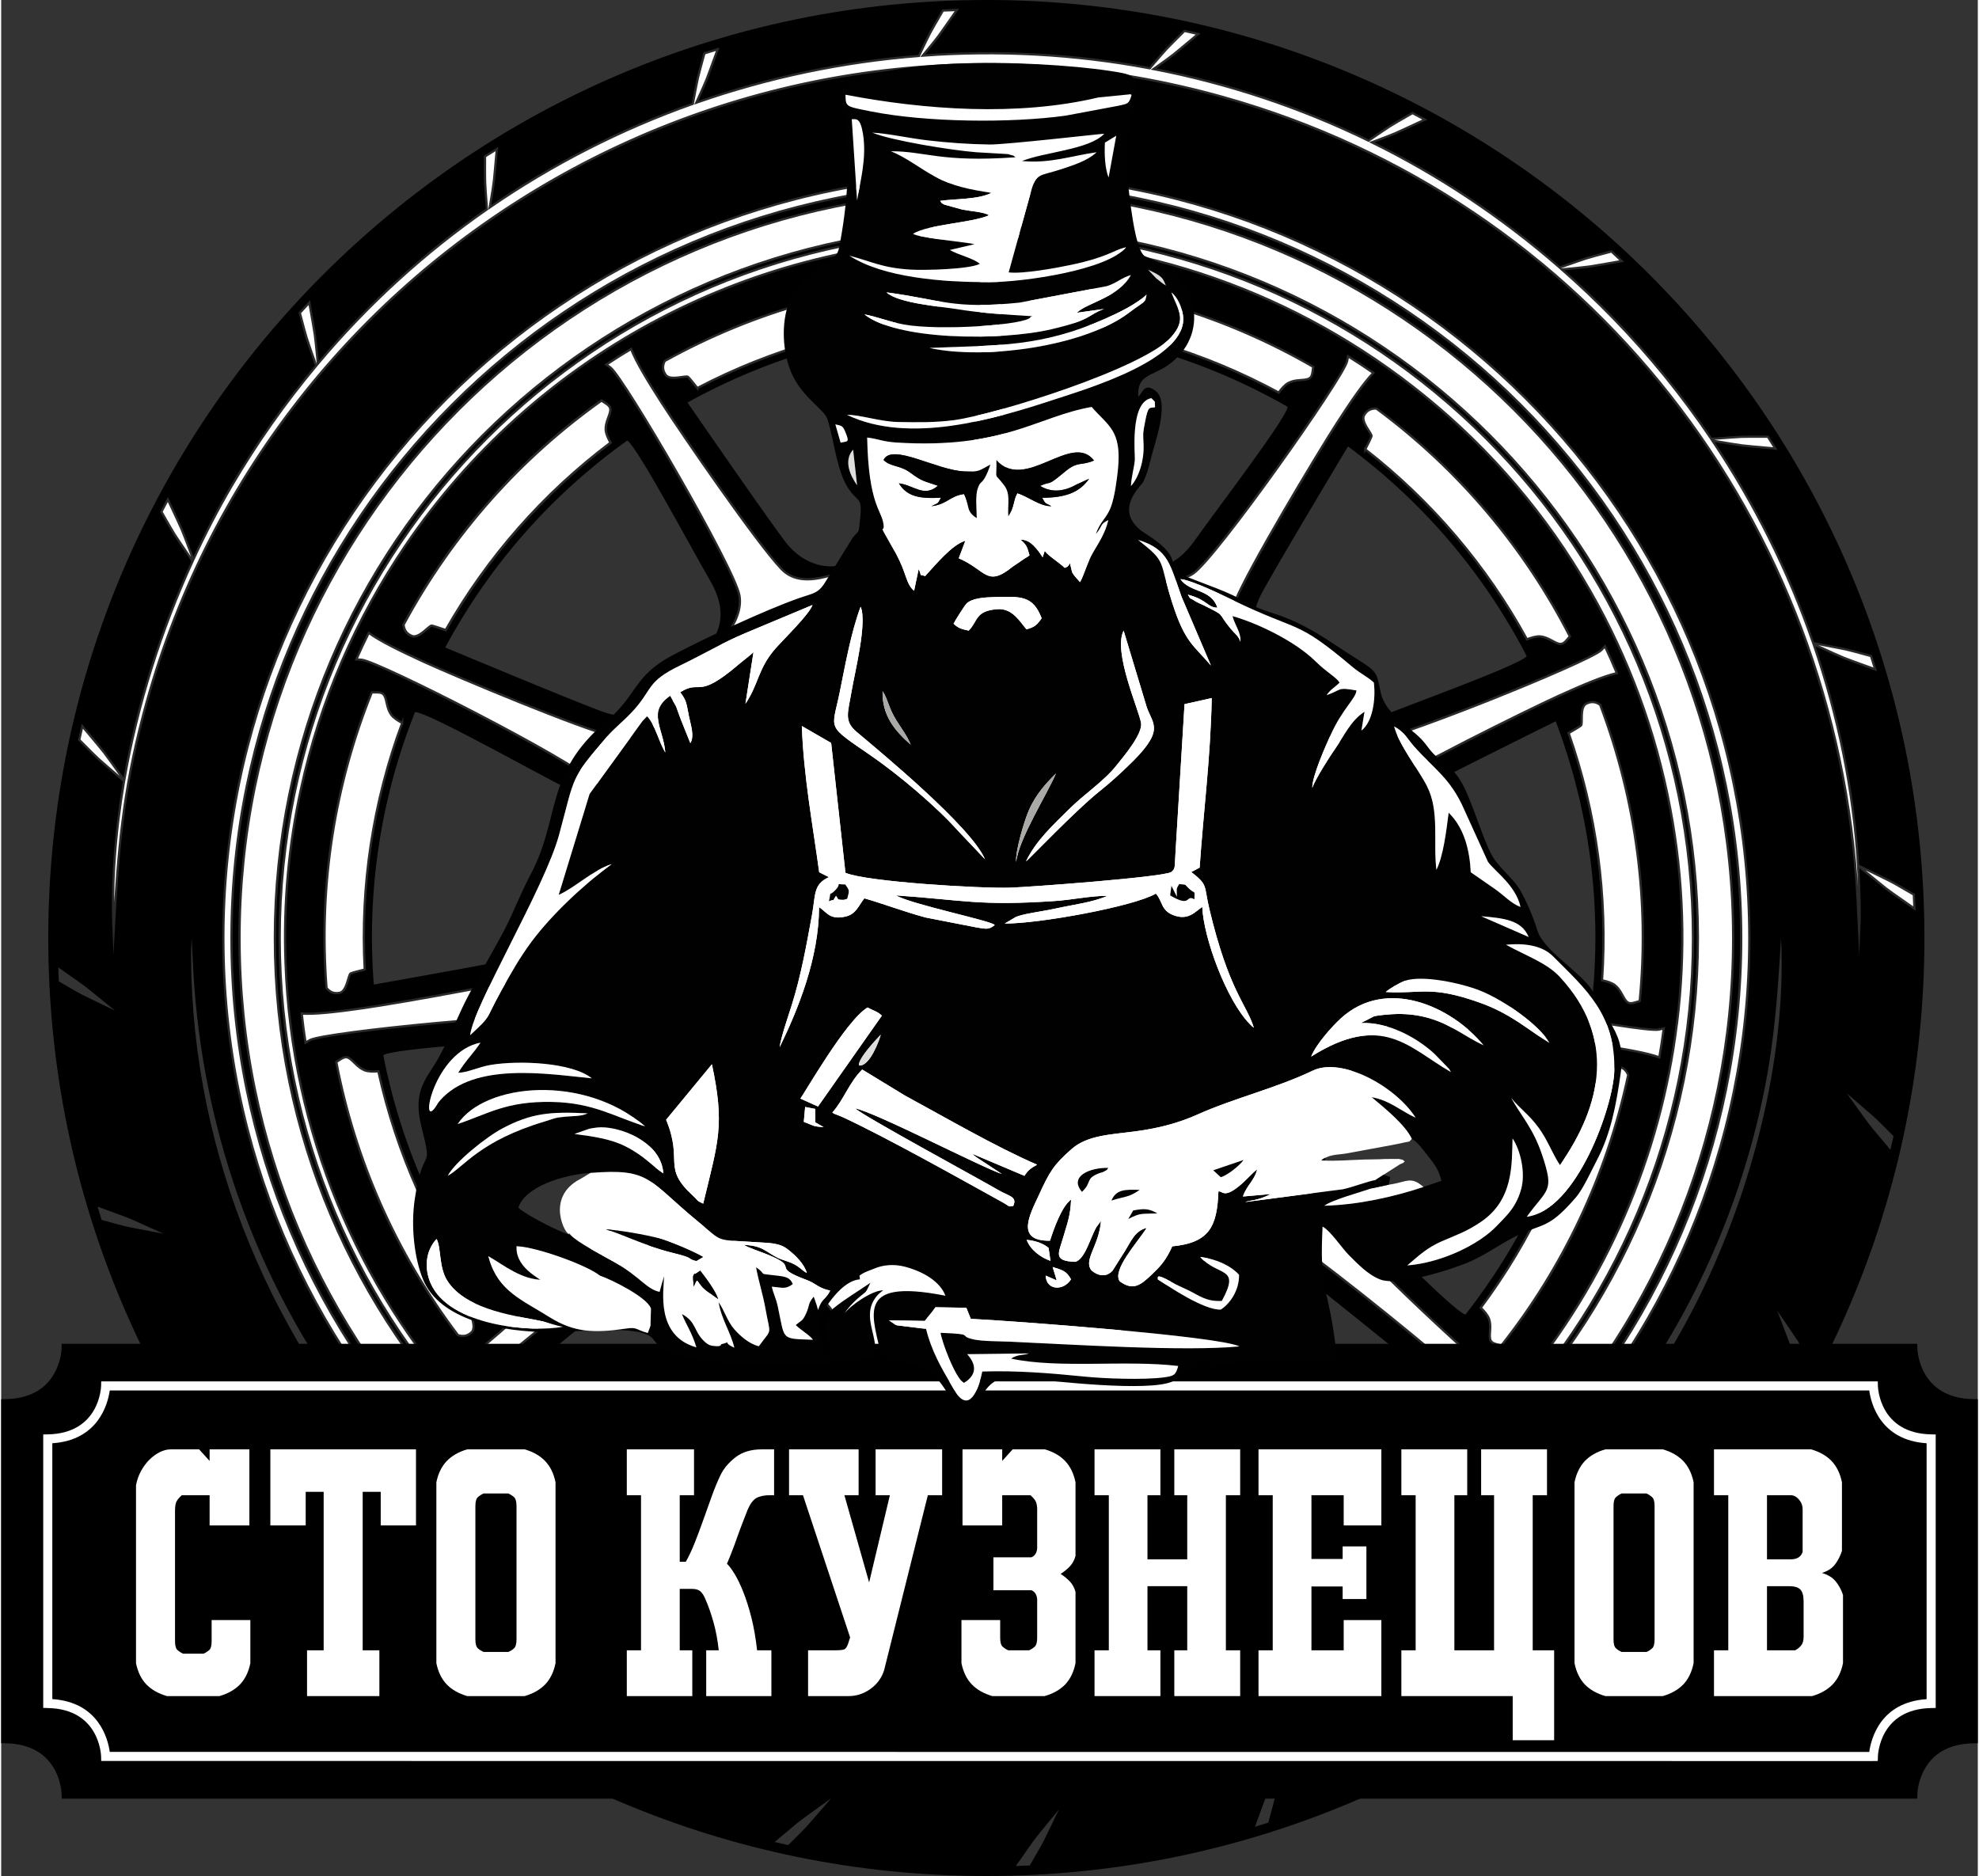 <?xml version="1.0" encoding="UTF-8"?>
<!DOCTYPE svg PUBLIC "-//W3C//DTD SVG 1.1//EN" "http://www.w3.org/Graphics/SVG/1.1/DTD/svg11.dtd">
<!-- Creator: CorelDRAW 2019 (64-Bit) -->
<svg xmlns="http://www.w3.org/2000/svg" xml:space="preserve" width="250px" height="237px" version="1.1" style="shape-rendering:geometricPrecision; text-rendering:geometricPrecision; image-rendering:optimizeQuality; fill-rule:evenodd; clip-rule:evenodd"
viewBox="0 0 262.9 249.53"
 xmlns:xlink="http://www.w3.org/1999/xlink"
 xmlns:xodm="http://www.corel.com/coreldraw/odm/2003">
 <rect x="0" y="0" width="262.9" height="249.53" fill="#333333" stroke="none"/>
 <defs>
  <style type="text/css">
   <![CDATA[
    .str0 {stroke:#2B2A29;stroke-width:0.3;stroke-miterlimit:22.926}
    .str1 {stroke:white;stroke-width:0.3;stroke-miterlimit:22.926}
    .fil3 {fill:#7688A1}
    .fil0 {fill:black}
    .fil9 {fill:black}
    .fil1 {fill:black}
    .fil7 {fill:#010101}
    .fil8 {fill:#A9AAA5}
    .fil10 {fill:#DEDEDC}
    .fil2 {fill:white}
    .fil4 {fill:white}
    .fil5 {fill:black;fill-rule:nonzero}
    .fil6 {fill:white;fill-rule:nonzero}
   ]]>
  </style>
 </defs>
 <g id="Слой_x0020_1">
  <g id="_2169882188160">
   <path class="fil0" d="M131.03 0c-68.91,0 -124.77,55.86 -124.77,124.77 0,68.9 55.86,124.76 124.77,124.76 68.91,0 124.77,-55.86 124.77,-124.76 0,-68.91 -55.86,-124.77 -124.77,-124.77zm-120.24 96.6c3.73,4.49 2.06,2.33 5.57,7.19 1.74,-10.03 4.92,-20.03 9.1,-29.15 -2.94,-4.35 -1.96,-2.77 -4.15,-6.56 0.28,-0.55 0.57,-1.09 0.86,-1.64 2.39,5.17 1.44,2.9 3.38,8 1.56,-3.39 3.26,-6.66 5.08,-9.77 3.38,-5.76 7.16,-11.1 11.27,-16.02 -1.56,-4.5 -1.08,-2.92 -2.18,-7.03 0.41,-0.46 0.84,-0.91 1.26,-1.37 0.94,5.45 0.65,3.32 1.14,8.13 6.7,-7.97 14.28,-14.83 22.49,-20.54 -0.31,-4.34 -0.26,-2.87 -0.26,-7.03 0.52,-0.33 1.04,-0.66 1.57,-0.98 -0.49,5.34 -0.24,3.48 -0.94,7.76 8.44,-5.81 17.53,-10.42 27.01,-13.78 0.79,-4.1 0.47,-2.74 1.54,-6.71 0.59,-0.19 1.18,-0.37 1.77,-0.55 -1.83,4.97 -1.15,3.34 -2.85,7.11 9.57,-3.35 19.54,-5.43 29.61,-6.22 1.79,-3.7 1.15,-2.49 3.2,-6.04 0.62,-0.03 1.23,-0.05 1.85,-0.07 -3.03,4.3 -1.99,2.95 -4.54,6.07 10.05,-0.74 20.21,-0.2 30.19,1.68 2.65,-3.07 1.74,-2.08 4.62,-4.97 0.61,0.13 1.21,0.27 1.82,0.41 -4.04,3.36 -2.7,2.34 -5.93,4.66 9.79,1.89 19.41,5.06 28.6,9.53 3.47,-2.35 2.28,-1.61 5.84,-3.67 0.55,0.29 1.1,0.58 1.65,0.87 -4.82,2.22 -3.18,1.55 -7.06,3.02 8.81,4.33 17.21,9.88 24.99,16.66 4.33,-1.5 2.82,-1.05 6.89,-2.14 0.46,0.42 0.91,0.84 1.36,1.27 -5.38,0.92 -3.35,0.65 -7.97,1.12 2.37,2.08 4.68,4.26 6.93,6.58 4.78,4.92 9.11,10.28 12.95,15.96 4.96,-0.35 3.22,-0.29 7.53,-0.29 0.33,0.51 0.66,1.04 0.99,1.57 -5.58,-0.52 -3.3,-0.22 -8.37,-1.05 5.6,8.36 10.13,17.43 13.41,26.93 5.3,1.02 3.43,0.58 7.69,1.72 0.18,0.59 0.37,1.18 0.55,1.77 -5.4,-1.98 -3.03,-1.01 -8.18,-3.33 3.26,9.48 5.29,19.39 5.91,29.42 5.39,2.64 3.49,1.61 7.41,3.87 0.03,0.62 0.06,1.24 0.08,1.86 -4.85,-3.42 -2.52,-1.66 -7.49,-5.7 0.11,1.91 0.18,3.83 0.2,5.75 0.01,1.66 0,1.35 -0.07,3 -0.08,-1.5 -0.13,-2.98 -0.21,-4.48 -2.62,-50.04 -35.9,-92.88 -84.29,-106.49 -62.41,-17.56 -127.19,19.34 -143.69,82.05 -2.76,10.47 -3.38,18.23 -3.97,28.93 -0.28,-6.51 0.23,-13.27 1.39,-20.01 -4.29,-3.73 -2.8,-2.33 -5.96,-5.49 0.13,-0.6 0.27,-1.2 0.41,-1.81zm221.72 28.17c0,28.02 -11.36,53.39 -29.72,71.75 -18.37,18.37 -43.74,29.72 -71.76,29.72 -28.02,0 -53.39,-11.35 -71.76,-29.72 -18.36,-18.36 -29.72,-43.73 -29.72,-71.75 0,-28.03 11.36,-53.4 29.72,-71.76 18.37,-18.37 43.74,-29.73 71.76,-29.73 28.02,0 53.39,11.36 71.76,29.73 18.36,18.36 29.72,43.73 29.72,71.76zm-224.91 3.91c4.86,3.44 2.49,1.65 7.54,5.75 -5.47,-2.66 -3.53,-1.62 -7.47,-3.89 -0.03,-0.62 -0.06,-1.24 -0.07,-1.86zm13.99 35.42c-5.97,-1.16 -3.83,-0.65 -8.23,-1.83 -0.18,-0.59 -0.37,-1.18 -0.54,-1.77 5.59,2.06 2.83,0.94 8.77,3.6l0 0zm5.49 27.35c-0.33,-0.52 -0.66,-1.05 -0.99,-1.57 5.93,0.54 2.98,0.17 9.41,1.2 -6.07,0.43 -3.87,0.37 -8.42,0.37zm20.8 24.63c-0.46,-0.42 -0.91,-0.84 -1.36,-1.26 5.87,-1.01 2.93,-0.6 9.4,-1.27 -5.75,1.98 -3.65,1.35 -8.04,2.53zm26.47 18.41c-0.55,-0.28 -1.1,-0.58 -1.65,-0.87 5.41,-2.49 2.68,-1.33 8.76,-3.66l0 0c-5.05,3.4 -3.17,2.25 -7.11,4.53zm30.33 10.93c-0.61,-0.13 -1.21,-0.27 -1.81,-0.41 4.57,-3.81 2.23,-1.99 7.51,-5.8 -4,4.59 -2.49,2.99 -5.7,6.21zm32.12 2.71c-0.62,0.03 -1.23,0.05 -1.85,0.07 3.43,-4.86 1.64,-2.49 5.75,-7.54 -2.67,5.47 -1.62,3.53 -3.9,7.47zm31.73 -5.7c-0.59,0.19 -1.18,0.37 -1.77,0.55 2.06,-5.59 0.94,-2.83 3.6,-8.77 -1.16,5.97 -0.65,3.83 -1.83,8.22zm29.18 -13.71c-0.52,0.33 -1.04,0.66 -1.57,0.99 0.54,-5.94 0.18,-2.99 1.21,-9.41 0.42,6.07 0.36,3.87 0.36,8.42zm23.37 -19.44c-1.01,-5.87 -0.6,-2.93 -1.27,-9.4 1.98,5.75 1.36,3.64 2.53,8.04 -0.41,0.45 -0.83,0.91 -1.26,1.36zm-166.98 -11.19c-17.87,-18.89 -28.7,-44.5 -28.84,-70.59 -0.01,-1.52 0,-1.22 0.07,-2.73 0.08,1.36 0.13,2.71 0.2,4.08 2.44,45.08 32.06,83.73 75.52,96.53 57.09,16.81 116.85,-16.75 132.04,-74.28 2.53,-9.62 3.05,-16.54 3.64,-26.33 0.85,17.56 -4.93,37.63 -13.59,52.84 -35.21,61.85 -120.06,72.21 -169.04,20.48zm185.79 -15c-2.5,-5.41 -1.34,-2.67 -3.66,-8.75 3.4,5.04 2.25,3.17 4.52,7.11 -0.28,0.55 -0.57,1.1 -0.86,1.64zm11.38 -30.16c-3.81,-4.58 -1.98,-2.23 -5.8,-7.51l0 0c4.59,4 3,2.48 6.22,5.7 -0.14,0.61 -0.28,1.21 -0.42,1.81z"/>
   <path class="fil0" d="M131.03 24.36c-27.72,0 -52.83,11.24 -71,29.41 -18.16,18.17 -29.4,43.27 -29.4,71 0,27.72 11.24,52.82 29.4,70.99 18.18,18.17 43.28,29.41 71,29.41 27.73,0 52.83,-11.24 71,-29.41 18.16,-18.17 29.4,-43.27 29.4,-70.99 0,-27.73 -11.24,-52.83 -29.4,-71 -18.17,-18.17 -43.27,-29.41 -71,-29.41zm70.23 170.64c-17.97,17.97 -42.8,29.09 -70.23,29.09 -27.43,0 -52.26,-11.12 -70.23,-29.09 -17.98,-17.98 -29.1,-42.81 -29.1,-70.23 0,-27.43 11.12,-52.26 29.1,-70.24 17.97,-17.97 42.8,-29.09 70.23,-29.09 27.43,0 52.26,11.12 70.23,29.09 17.98,17.98 29.1,42.81 29.1,70.24 0,27.42 -11.12,52.25 -29.1,70.23z"/>
   <path class="fil1" d="M211.4 78.69c-0.01,-0.01 -0.02,-0.02 -0.03,-0.04 -0.07,-0.12 -0.13,-0.23 -0.2,-0.35 -5.43,-9.43 -12.58,-18.01 -21.35,-25.23 -0.06,-0.05 -0.12,-0.1 -0.18,-0.15 -0.13,-0.1 -0.25,-0.2 -0.37,-0.3 -15.99,-13.01 -36.38,-20.81 -58.6,-20.81 -0.65,0 -1.29,0.01 -1.93,0.02 0,0 0,-0.01 -0.01,-0.01 -5.94,0.12 -11.91,0.81 -17.8,2.09 -0.07,0.01 -0.14,0.03 -0.21,0.04 -0.28,0.07 -0.56,0.13 -0.84,0.19 -0.22,0.05 -0.44,0.11 -0.66,0.16 -0.03,0 -0.05,0.01 -0.07,0.01 -11.14,2.65 -21.51,7.29 -30.69,13.55 -9.53,6.45 -17.94,14.74 -24.65,24.64 -6.22,9.13 -10.85,19.43 -13.5,30.5 -0.03,0.12 -0.06,0.24 -0.08,0.36 -0.04,0.15 -0.08,0.31 -0.11,0.47 -0.08,0.34 -0.16,0.68 -0.23,1.02 -0.01,0.01 -0.01,0.02 -0.01,0.03 -1.64,7.48 -2.36,15.26 -2.06,23.19 0.8,22.63 9.69,43.2 23.88,58.9 -0.01,0 -0.01,0.01 -0.01,0.01 6.45,7.16 14.06,13.36 22.65,18.29 0.05,0.03 0.09,0.05 0.13,0.08 0.05,0.03 0.11,0.06 0.16,0.09 8.76,5.01 18.42,8.63 28.67,10.57 9.07,1.73 18.5,2.12 27.99,1.02 0.03,0 0.05,-0.01 0.08,-0.01 0.04,-0.01 0.09,-0.01 0.14,-0.02 10.6,-1.23 20.67,-4.25 29.88,-8.75 0.08,-0.04 0.16,-0.08 0.25,-0.12 0.15,-0.07 0.29,-0.15 0.44,-0.22 7.83,-3.89 15.2,-8.95 21.84,-15.14 0.03,-0.02 0.05,-0.04 0.07,-0.06 0.23,-0.22 0.46,-0.44 0.7,-0.66 0.15,-0.15 0.31,-0.3 0.47,-0.45 0.03,-0.03 0.07,-0.07 0.11,-0.1 2.39,-2.33 4.67,-4.78 6.81,-7.34 0,0 0.01,0 0.01,0 4.57,-5.48 8.53,-11.52 11.77,-18.02 0.04,-0.08 0.08,-0.16 0.12,-0.25 0.08,-0.16 0.16,-0.33 0.25,-0.5 4.4,-9.03 7.38,-18.89 8.65,-29.27 0,0 0,0 0.01,0 1.17,-9.42 0.91,-19.09 -0.92,-28.68 -1.93,-10.28 -5.56,-19.96 -10.57,-28.75zm-2.92 18.82c0.71,-0.41 1.52,-0.89 1.65,-1.02 0.25,-0.25 -0.22,-2.43 0.69,-2.89 0.63,-0.32 1.21,-0.3 1.85,0.14 4.89,12.93 6.53,26.39 5.26,39.41 -0.8,0.23 -1.3,0.49 -1.74,0.06 -0.49,-0.49 -0.74,-1.53 -1.56,-2.17 -0.42,-0.33 -1.12,-0.53 -1.71,-0.65 0.77,-11.16 -0.74,-22.32 -4.44,-32.88zm3.2 34.75c-0.03,0.01 -0.05,0.02 -0.08,0.02 -1.79,0.37 -16.18,-2.94 -21.13,-3.88 -4.96,-0.94 -5.81,-3.57 -6.5,-5.3 -0.7,-1.72 -1.03,-6.55 -1.5,-9.53 -0.47,-2.99 1.22,-5.71 3.81,-7.24 2.48,-1.48 19.14,-9.73 20.48,-10.39 4.52,11.92 6.05,24.32 4.92,36.32zm-30.25 -72.49c0.37,-0.73 0.79,-1.57 0.83,-1.76 0.08,-0.33 -1.49,-1.92 -0.98,-2.79 0.36,-0.62 0.86,-0.91 1.63,-0.88 11.11,8.22 19.76,18.66 25.73,30.31 -0.55,0.62 -0.83,1.11 -1.43,0.98 -0.67,-0.14 -1.45,-0.88 -2.49,-0.98 -0.53,-0.05 -1.23,0.17 -1.79,0.39 -5.37,-9.81 -12.68,-18.39 -21.5,-25.27zm21.47 27.5c-0.01,0.03 -0.03,0.05 -0.05,0.07 -1.31,1.27 -15.2,6.27 -19.88,8.16 -4.68,1.88 -6.82,0.12 -8.34,-0.95 -1.51,-1.08 -4.4,-4.96 -6.41,-7.21 -2.01,-2.26 -2.06,-5.46 -0.71,-8.15 1.3,-2.58 10.85,-18.53 11.62,-19.81 10.24,7.58 18.23,17.18 23.77,27.89zm-32.98 -35.05c-9.84,-5.34 -20.63,-8.59 -31.77,-9.59 -0.08,-0.82 -0.18,-1.75 -0.25,-1.93 -0.12,-0.32 -2.3,-0.81 -2.34,-1.82 -0.03,-0.71 0.23,-1.23 0.89,-1.62 13.8,0.9 26.73,4.98 38.06,11.54 -0.13,0.82 -0.1,1.39 -0.67,1.6 -0.65,0.24 -1.7,0.04 -2.63,0.53 -0.47,0.24 -0.94,0.8 -1.29,1.29zm1.18 1.89c0,0.03 -0.01,0.06 -0.01,0.09 -0.41,1.78 -9.38,13.5 -12.29,17.62 -2.91,4.13 -5.66,3.8 -7.52,3.72 -1.86,-0.08 -6.38,-1.78 -9.29,-2.59 -2.91,-0.8 -4.69,-3.47 -5.02,-6.46 -0.31,-2.87 -0.92,-21.46 -0.96,-22.94 12.71,0.82 24.63,4.56 35.09,10.56zm-90.7 3.06c0.03,0.53 0.34,1.19 0.64,1.71 -8.94,6.73 -16.38,15.2 -21.92,24.92 -0.78,-0.27 -1.67,-0.57 -1.86,-0.59 -0.35,-0.02 -1.69,1.76 -2.63,1.38 -0.66,-0.27 -1.02,-0.71 -1.11,-1.49 6.56,-12.17 15.65,-22.23 26.32,-29.81 0.69,0.46 1.22,0.67 1.18,1.28 -0.05,0.68 -0.67,1.56 -0.62,2.6zm2.86 1.43c0.02,0.01 0.05,0.03 0.07,0.04 1.45,1.11 8.38,14.15 10.92,18.51 2.54,4.36 1.1,6.72 0.26,8.38 -0.85,1.66 -4.27,5.07 -6.22,7.38 -1.94,2.31 -5.11,2.82 -7.96,1.87 -2.74,-0.91 -19.9,-8.08 -21.27,-8.66 6.03,-11.22 14.39,-20.51 24.2,-27.52zm-34.91 70.36c-0.8,0.2 -1.71,0.43 -1.88,0.52 -0.3,0.17 -0.47,2.4 -1.47,2.58 -0.7,0.13 -1.24,-0.05 -1.73,-0.65 -1.07,-13.79 1.14,-27.17 6.02,-39.31 0.84,0.01 1.39,-0.1 1.68,0.44 0.34,0.6 0.29,1.67 0.9,2.52 0.31,0.43 0.93,0.82 1.46,1.1 -3.88,10.49 -5.57,21.63 -4.98,32.8zm6.69 -34.25c0.03,0 0.06,0 0.09,0.01 1.81,0.15 14.69,7.36 19.18,9.66 4.5,2.29 4.57,5.06 4.75,6.91 0.19,1.86 -0.85,6.58 -1.24,9.57 -0.39,3 -2.77,5.14 -5.69,5.88 -2.8,0.72 -21.1,3.96 -22.57,4.22 -0.99,-12.71 1.02,-25.04 5.48,-36.25zm8.67 78.08c-0.57,0.59 -1.21,1.28 -1.3,1.45 -0.17,0.3 0.89,2.27 0.16,2.96 -0.53,0.49 -1.08,0.63 -1.82,0.39 -8.35,-11.02 -13.72,-23.48 -16.18,-36.33 0.71,-0.44 1.12,-0.83 1.65,-0.54 0.61,0.33 1.15,1.26 2.12,1.64 0.5,0.2 1.22,0.19 1.82,0.13 2.41,10.93 7.01,21.21 13.55,30.3zm-12.89 -32.43c0.03,-0.02 0.05,-0.04 0.08,-0.05 1.61,-0.86 16.34,-1.74 21.36,-2.24 5.03,-0.5 6.58,1.79 7.74,3.25 1.15,1.46 2.83,5.99 4.12,8.72 1.3,2.73 0.44,5.82 -1.61,8.02 -1.96,2.12 -15.61,14.74 -16.71,15.75 -7.7,-10.16 -12.67,-21.62 -14.98,-33.45zm21.73 42.83c7.92,7.89 17.36,14.06 27.76,18.16 -0.15,0.81 -0.32,1.74 -0.31,1.93 0.03,0.34 1.99,1.42 1.74,2.4 -0.17,0.7 -0.56,1.12 -1.31,1.31 -12.99,-4.76 -24.24,-12.33 -33.25,-21.81 0.35,-0.76 0.48,-1.31 1.09,-1.36 0.69,-0.04 1.64,0.45 2.67,0.24 0.52,-0.1 1.13,-0.5 1.61,-0.87zm-0.61 -2.15c0.02,-0.03 0.03,-0.06 0.04,-0.08 0.89,-1.6 12.81,-10.31 16.77,-13.44 3.95,-3.13 6.5,-2.05 8.26,-1.45 1.76,0.61 5.62,3.51 8.19,5.11 2.56,1.6 3.51,4.66 2.98,7.62 -0.52,2.84 -5.18,20.84 -5.55,22.28 -11.97,-4.38 -22.35,-11.33 -30.69,-20.04zm40.56 25.89c0.38,-0.37 0.68,-1.03 0.87,-1.6 10.94,2.35 22.21,2.44 33.18,0.27 0.31,0.77 0.67,1.64 0.78,1.79 0.21,0.27 2.44,0.12 2.76,1.08 0.23,0.68 0.13,1.25 -0.4,1.81 -13.49,3.02 -27.05,2.73 -39.76,-0.38 -0.11,-0.83 -0.3,-1.36 0.19,-1.73 0.56,-0.41 1.62,-0.51 2.38,-1.24zm6.03 -23.54c1.64,-4.78 4.37,-5.24 6.17,-5.68 1.81,-0.45 6.63,-0.09 9.65,-0.13 3.02,-0.04 5.48,2.02 6.63,4.8 1.1,2.66 6.91,20.33 7.37,21.74 -12.43,2.78 -24.92,2.54 -36.65,-0.28 0,-0.03 -0.01,-0.06 -0.01,-0.08 -0.11,-1.83 5.21,-15.6 6.84,-20.37zm41.16 18.5c10.47,-3.93 20,-9.95 28.06,-17.71 0.67,0.48 1.45,1.02 1.62,1.08 0.33,0.12 2.12,-1.21 2.91,-0.58 0.56,0.45 0.78,0.98 0.65,1.74 -9.73,9.83 -21.29,16.92 -33.66,21.17 -0.55,-0.63 -0.99,-0.98 -0.78,-1.55 0.24,-0.65 1.09,-1.31 1.33,-2.33 0.12,-0.52 0.01,-1.24 -0.13,-1.82zm-2.21 -0.35c-0.02,-0.02 -0.04,-0.05 -0.05,-0.07 -1.08,-1.47 -4.05,-15.93 -5.26,-20.83 -1.2,-4.9 0.84,-6.77 2.12,-8.12 1.28,-1.35 5.53,-3.65 8.05,-5.32 2.52,-1.67 5.7,-1.26 8.17,0.45 2.37,1.65 16.8,13.37 17.96,14.31 -8.96,9.07 -19.6,15.61 -30.99,19.58zm63.06 -60.9c-1.67,-0.61 -4.62,-1.12 -8.11,-1.63 -4.88,-0.7 -22.48,-2.68 -27.09,-2.45 -4.61,0.23 -5.56,6.79 -7.5,10.59 -1.93,3.81 -4.86,8.77 -3.22,12.11 1.64,3.35 22.9,23.5 24.99,24.29 0.23,0.09 0.44,0.16 0.63,0.22 -0.84,0.99 -1.7,1.96 -2.58,2.91 -1.07,-1.42 -3.27,-3.43 -5.93,-5.74 -3.72,-3.23 -17.46,-14.41 -21.46,-16.71 -4,-2.29 -8.35,2.71 -12.04,4.86 -3.68,2.15 -8.83,4.75 -9.26,8.45 -0.42,3.7 6.57,32.14 7.9,33.94 0.15,0.2 0.29,0.38 0.43,0.55 -1.25,0.38 -2.5,0.73 -3.76,1.06 -0.13,-1.78 -0.89,-4.67 -1.89,-8.06 -1.38,-4.74 -6.9,-21.57 -9.03,-25.66 -2.12,-4.1 -8.48,-2.23 -12.75,-2.42 -4.26,-0.18 -10,-0.78 -12.35,2.1 -2.36,2.88 -11.85,30.6 -11.7,32.83 0.01,0.25 0.03,0.47 0.06,0.69 -1.26,-0.36 -2.5,-0.74 -3.74,-1.14 0.85,-1.57 1.78,-4.42 2.78,-7.8 1.39,-4.73 5.84,-21.88 6.27,-26.47 0.43,-4.59 -5.94,-6.47 -9.43,-8.93 -3.48,-2.46 -7.99,-6.06 -11.53,-4.91 -3.54,1.15 -26.5,19.34 -27.58,21.29 -0.12,0.21 -0.22,0.41 -0.31,0.59 -0.86,-0.97 -1.7,-1.96 -2.52,-2.96 1.56,-0.86 3.87,-2.75 6.53,-5.05 3.73,-3.23 16.74,-15.25 19.59,-18.88 2.83,-3.64 -1.5,-8.65 -3.11,-12.6 -1.61,-3.96 -3.45,-9.42 -7.05,-10.37 -3.6,-0.95 -32.75,1.94 -34.71,3 -0.22,0.12 -0.41,0.23 -0.59,0.34 -0.2,-1.28 -0.37,-2.57 -0.51,-3.86 1.78,0.12 4.74,-0.23 8.23,-0.73 4.88,-0.7 22.32,-3.77 26.68,-5.29 4.35,-1.52 3.41,-8.09 4.2,-12.28 0.78,-4.2 2.19,-9.79 -0.33,-12.53 -2.51,-2.74 -28.6,-16.07 -30.83,-16.24 -0.25,-0.02 -0.48,-0.03 -0.69,-0.04 0.53,-1.19 1.08,-2.37 1.66,-3.53 1.43,1.06 4.12,2.38 7.32,3.85 4.49,2.05 20.83,8.89 25.31,9.96 4.49,1.08 7.25,-4.95 10.18,-8.06 2.93,-3.1 7.13,-7.05 6.49,-10.72 -0.63,-3.66 -15.37,-28.98 -17.16,-30.33 -0.19,-0.14 -0.37,-0.27 -0.54,-0.39 1.08,-0.71 2.18,-1.41 3.29,-2.07 0.63,1.66 2.18,4.22 4.08,7.18 2.67,4.15 12.71,18.74 15.91,22.07 3.19,3.33 8.77,-0.26 12.91,-1.28 4.15,-1.03 9.82,-2.08 11.26,-5.51 1.45,-3.43 2.73,-32.69 1.96,-34.79 -0.08,-0.23 -0.16,-0.43 -0.24,-0.62 0.33,0 0.67,-0.01 1.01,-0.01 0.96,0 1.92,0.02 2.88,0.05 -0.37,1.74 -0.46,4.72 -0.46,8.24 0,4.93 0.57,22.63 1.46,27.16 0.89,4.53 7.52,4.53 11.56,5.9 4.04,1.38 9.38,3.56 12.45,1.46 3.07,-2.1 19.97,-26.03 20.45,-28.22 0.05,-0.23 0.1,-0.46 0.13,-0.66 1.14,0.71 2.26,1.45 3.36,2.21 -1.25,1.27 -2.94,3.73 -4.85,6.69 -2.67,4.15 -11.78,19.33 -13.49,23.62 -1.7,4.29 3.87,7.88 6.52,11.22 2.65,3.35 5.96,8.07 9.68,7.97 3.72,-0.1 30.88,-11.06 32.47,-12.63 0.18,-0.18 0.34,-0.35 0.48,-0.5 0.55,1.17 1.08,2.36 1.58,3.57 -1.74,0.38 -4.49,1.54 -7.71,3 -4.48,2.05 -20.36,9.9 -24.11,12.59 -3.76,2.68 -1.01,8.71 -0.58,12.96 0.42,4.25 0.64,10.01 3.83,11.93 3.19,1.93 31.96,7.39 34.15,6.93 0.24,-0.05 0.46,-0.11 0.66,-0.16 -0.17,1.29 -0.37,2.58 -0.59,3.85zm-22.65 34.78c-0.18,-0.5 -0.66,-1.05 -1.1,-1.47 6.69,-8.96 11.46,-19.18 14.05,-30.06 0.82,0.04 1.76,0.07 1.94,0.03 0.34,-0.07 1.13,-2.16 2.14,-2.06 0.71,0.08 1.18,0.4 1.48,1.12 -2.87,13.52 -8.77,25.73 -16.88,36 -0.79,-0.24 -1.36,-0.29 -1.49,-0.89 -0.14,-0.67 0.21,-1.68 -0.14,-2.67zm-3.14 -0.56c-0.03,-0.01 -0.06,-0.02 -0.08,-0.03 -1.7,-0.66 -12.02,-11.22 -15.68,-14.69 -3.67,-3.47 -2.95,-6.14 -2.61,-7.97 0.35,-1.83 2.68,-6.07 3.9,-8.83 1.21,-2.77 4.11,-4.15 7.12,-4.04 2.88,0.11 21.36,2.17 22.84,2.34 -2.64,12.46 -8.05,23.73 -15.49,33.22zm-69.86 -134.14c-0.26,0.46 -0.36,1.18 -0.39,1.79 -11.16,0.83 -21.99,3.92 -31.91,9.1 -0.51,-0.64 -1.1,-1.38 -1.25,-1.49 -0.28,-0.21 -2.38,0.57 -2.96,-0.26 -0.41,-0.59 -0.47,-1.16 -0.12,-1.85 12.09,-6.7 25.18,-10.25 38.25,-10.86 0.34,0.76 0.67,1.22 0.3,1.71 -0.41,0.55 -1.4,0.95 -1.92,1.86zm0.85 24.29c-0.22,5.04 -2.7,6.25 -4.31,7.19 -1.61,0.94 -6.33,1.96 -9.22,2.85 -2.89,0.89 -5.82,-0.39 -7.71,-2.73 -1.82,-2.25 -12.37,-17.55 -13.22,-18.78 11.15,-6.18 23.2,-9.48 35.24,-10.08 0.02,0.03 0.03,0.06 0.04,0.08 0.62,1.71 -0.6,16.43 -0.82,21.47z"/>
   <path class="fil0" d="M131.03 30.13c-26.13,0 -49.79,10.59 -66.92,27.72 -17.12,17.12 -27.71,40.78 -27.71,66.92 0,26.13 10.59,49.79 27.71,66.91 17.13,17.13 40.79,27.72 66.92,27.72 26.13,0 49.79,-10.59 66.92,-27.72 17.12,-17.12 27.72,-40.78 27.72,-66.91 0,-26.14 -10.6,-49.8 -27.72,-66.92 -17.13,-17.13 -40.79,-27.72 -66.92,-27.72zm66.46 161.1c-17.01,17 -40.51,27.53 -66.46,27.53 -25.95,0 -49.45,-10.53 -66.46,-27.53 -17.01,-17.01 -27.53,-40.51 -27.53,-66.46 0,-25.96 10.52,-49.46 27.53,-66.46 17.01,-17.01 40.51,-27.53 66.46,-27.53 25.96,0 49.45,10.52 66.46,27.53 17.01,17 27.53,40.5 27.53,66.46 0,25.95 -10.52,49.45 -27.53,66.46z"/>
   <path class="fil2 str0" d="M182.48 118.09c-0.42,-4.25 -3.17,-10.28 0.59,-12.96 3.75,-2.69 19.63,-10.54 24.11,-12.59 3.22,-1.46 5.97,-2.62 7.71,-3 -0.5,-1.21 -1.03,-2.4 -1.58,-3.57 -0.14,0.15 -0.3,0.32 -0.48,0.5 -1.59,1.57 -28.75,12.53 -32.47,12.63 -3.72,0.1 -7.03,-4.62 -9.68,-7.97 -2.65,-3.34 -8.22,-6.93 -6.52,-11.22 1.71,-4.29 10.82,-19.47 13.49,-23.62 1.91,-2.96 3.6,-5.42 4.85,-6.69 -1.1,-0.76 -2.22,-1.5 -3.36,-2.21 -0.03,0.2 -0.08,0.43 -0.13,0.66 -0.48,2.19 -17.38,26.12 -20.45,28.22 -3.07,2.1 -8.41,-0.08 -12.45,-1.46 -4.04,-1.37 -10.67,-1.37 -11.56,-5.9 -0.89,-4.53 -1.46,-22.23 -1.46,-27.16 0,-3.52 0.09,-6.5 0.46,-8.24l-3.89 -0.04c0.08,0.19 0.16,0.39 0.24,0.62 0.77,2.1 -0.51,31.36 -1.95,34.79 -1.45,3.43 -7.12,4.48 -11.27,5.51 -4.14,1.02 -9.72,4.61 -12.91,1.28 -3.2,-3.33 -13.24,-17.92 -15.91,-22.07 -1.9,-2.96 -3.45,-5.52 -4.08,-7.18 -1.11,0.66 -2.21,1.36 -3.29,2.07 0.17,0.12 0.35,0.25 0.54,0.39 1.79,1.35 16.53,26.67 17.16,30.33 0.64,3.67 -3.56,7.62 -6.49,10.72 -2.93,3.11 -5.69,9.14 -10.18,8.06 -4.48,-1.07 -20.82,-7.91 -25.31,-9.96 -3.2,-1.47 -5.89,-2.79 -7.32,-3.85 -0.58,1.16 -1.13,2.34 -1.66,3.53 0.21,0.01 0.44,0.02 0.69,0.04 2.23,0.17 28.32,13.5 30.83,16.24 2.52,2.74 1.11,8.33 0.33,12.53 -0.79,4.19 0.15,10.76 -4.2,12.28 -4.36,1.52 -21.8,4.59 -26.68,5.29 -3.49,0.5 -6.45,0.85 -8.23,0.73 0.14,1.29 0.31,2.58 0.51,3.86 0.18,-0.11 0.37,-0.22 0.59,-0.34 1.96,-1.06 31.11,-3.95 34.71,-3 3.6,0.95 5.44,6.41 7.05,10.37 1.61,3.95 5.94,8.96 3.1,12.6 -2.84,3.63 -15.85,15.65 -19.58,18.88 -2.66,2.3 -4.97,4.19 -6.53,5.05 0.82,1 1.66,1.99 2.52,2.96 0.09,-0.18 0.19,-0.38 0.31,-0.59 1.08,-1.95 24.04,-20.14 27.58,-21.29 3.54,-1.15 8.05,2.45 11.53,4.91 3.49,2.46 9.86,4.34 9.43,8.93 -0.43,4.59 -4.88,21.74 -6.27,26.47 -1,3.38 -1.93,6.23 -2.78,7.8 1.24,0.4 2.48,0.78 3.74,1.14 -0.03,-0.22 -0.05,-0.44 -0.06,-0.69 -0.15,-2.23 9.34,-29.95 11.7,-32.83 2.35,-2.88 8.09,-2.28 12.35,-2.1 4.27,0.19 10.63,-1.68 12.75,2.42 2.13,4.09 7.65,20.92 9.03,25.66 1,3.39 1.76,6.28 1.89,8.06 1.26,-0.33 2.51,-0.68 3.76,-1.06 -0.14,-0.17 -0.28,-0.35 -0.43,-0.55 -1.33,-1.8 -8.32,-30.24 -7.9,-33.94 0.43,-3.7 5.58,-6.3 9.26,-8.45 3.69,-2.15 8.04,-7.15 12.04,-4.86 4,2.3 17.74,13.48 21.46,16.71 2.66,2.31 4.86,4.32 5.93,5.74 0.88,-0.95 1.74,-1.92 2.58,-2.91 -0.19,-0.06 -0.4,-0.13 -0.63,-0.22 -2.09,-0.79 -23.35,-20.94 -24.99,-24.29 -1.64,-3.34 1.29,-8.3 3.22,-12.11 1.94,-3.8 2.89,-10.36 7.5,-10.59 4.61,-0.23 22.21,1.75 27.09,2.45 3.49,0.51 6.44,1.02 8.11,1.63 0.22,-1.27 0.42,-2.56 0.59,-3.85 -0.2,0.05 -0.42,0.11 -0.66,0.16 -2.19,0.46 -30.96,-5 -34.15,-6.93 -3.19,-1.92 -3.41,-7.68 -3.84,-11.93z"/>
   <path class="fil3 str0" d="M59.12 83.8c5.54,-9.72 12.98,-18.19 21.92,-24.92 -0.3,-0.52 -0.61,-1.18 -0.64,-1.71 -0.05,-1.04 0.57,-1.92 0.62,-2.6 0.04,-0.61 -0.49,-0.82 -1.18,-1.28 -10.67,7.58 -19.76,17.64 -26.32,29.81 0.09,0.78 0.45,1.22 1.11,1.49 0.94,0.38 2.28,-1.4 2.63,-1.38 0.19,0.02 1.08,0.32 1.86,0.59z"/>
   <path class="fil2 str0" d="M53.33 96.16c-0.53,-0.28 -1.15,-0.67 -1.46,-1.1 -0.61,-0.85 -0.56,-1.92 -0.9,-2.52 -0.29,-0.54 -0.84,-0.43 -1.68,-0.44 -4.88,12.14 -7.09,25.52 -6.02,39.31 0.49,0.6 1.03,0.78 1.73,0.65 1,-0.18 1.17,-2.41 1.47,-2.58 0.17,-0.09 1.08,-0.32 1.88,-0.52 -0.59,-11.17 1.1,-22.31 4.98,-32.8z"/>
   <path class="fil2 str0" d="M59.12 83.8c5.54,-9.72 12.98,-18.19 21.92,-24.92 -0.3,-0.52 -0.61,-1.18 -0.64,-1.71 -0.05,-1.04 0.57,-1.92 0.62,-2.6 0.04,-0.61 -0.49,-0.82 -1.18,-1.28 -10.67,7.58 -19.76,17.64 -26.32,29.81 0.09,0.78 0.45,1.22 1.11,1.49 0.94,0.38 2.28,-1.4 2.63,-1.38 0.19,0.02 1.08,0.32 1.86,0.59z"/>
   <path class="fil4 str0" d="M92.59 51.61c9.92,-5.18 20.75,-8.27 31.91,-9.1 0.03,-0.61 0.13,-1.33 0.39,-1.79 0.52,-0.91 1.51,-1.31 1.92,-1.86 0.37,-0.49 0.04,-0.95 -0.3,-1.71 -13.07,0.61 -26.16,4.16 -38.25,10.86 -0.35,0.69 -0.29,1.26 0.12,1.85 0.58,0.83 2.68,0.05 2.96,0.26 0.15,0.11 0.74,0.85 1.25,1.49z"/>
   <path class="fil4 str0" d="M138.15 42.63c11.14,1 21.93,4.25 31.77,9.59 0.35,-0.49 0.82,-1.05 1.29,-1.29 0.93,-0.49 1.98,-0.29 2.63,-0.53 0.57,-0.21 0.54,-0.78 0.67,-1.6 -11.33,-6.56 -24.26,-10.64 -38.06,-11.54 -0.66,0.39 -0.92,0.91 -0.89,1.62 0.04,1.01 2.22,1.5 2.34,1.82 0.07,0.18 0.17,1.11 0.25,1.93z"/>
   <path class="fil4 str0" d="M181.43 59.77c8.82,6.88 16.13,15.46 21.5,25.27 0.56,-0.22 1.26,-0.44 1.79,-0.39 1.04,0.1 1.82,0.84 2.49,0.98 0.6,0.13 0.88,-0.36 1.43,-0.98 -5.97,-11.65 -14.62,-22.09 -25.73,-30.31 -0.77,-0.03 -1.27,0.26 -1.63,0.88 -0.51,0.87 1.06,2.46 0.98,2.79 -0.04,0.19 -0.46,1.03 -0.83,1.76z"/>
   <path class="fil4 str0" d="M208.48 97.51c3.7,10.56 5.21,21.72 4.44,32.88 0.59,0.12 1.29,0.32 1.71,0.65 0.82,0.64 1.07,1.68 1.56,2.17 0.44,0.43 0.94,0.17 1.74,-0.06 1.27,-13.02 -0.37,-26.48 -5.26,-39.41 -0.64,-0.44 -1.22,-0.46 -1.85,-0.14 -0.91,0.46 -0.44,2.64 -0.69,2.89 -0.13,0.13 -0.94,0.61 -1.65,1.02z"/>
   <path class="fil4 str0" d="M210.84 143.89c-2.59,10.88 -7.36,21.1 -14.05,30.06 0.44,0.42 0.92,0.97 1.1,1.47 0.35,0.99 0,2 0.14,2.67 0.13,0.6 0.7,0.65 1.49,0.89 8.11,-10.27 14.01,-22.48 16.88,-36 -0.3,-0.72 -0.77,-1.04 -1.48,-1.12 -1.01,-0.1 -1.8,1.99 -2.14,2.06 -0.18,0.04 -1.12,0.01 -1.94,-0.03z"/>
   <path class="fil4 str0" d="M187.75 184.18c-8.06,7.76 -17.59,13.78 -28.06,17.71 0.14,0.58 0.25,1.3 0.13,1.82 -0.24,1.02 -1.09,1.68 -1.33,2.33 -0.21,0.57 0.23,0.92 0.78,1.55 12.37,-4.25 23.93,-11.34 33.66,-21.17 0.13,-0.76 -0.09,-1.29 -0.65,-1.74 -0.79,-0.63 -2.58,0.7 -2.91,0.58 -0.17,-0.06 -0.95,-0.6 -1.62,-1.08z"/>
   <path class="fil4 str0" d="M146.55 205.6c-10.97,2.17 -22.24,2.08 -33.18,-0.27 -0.19,0.57 -0.49,1.23 -0.87,1.6 -0.76,0.73 -1.82,0.83 -2.38,1.24 -0.49,0.37 -0.3,0.9 -0.19,1.73 12.71,3.11 26.27,3.4 39.76,0.38 0.53,-0.56 0.63,-1.13 0.4,-1.81 -0.32,-0.96 -2.55,-0.81 -2.76,-1.08 -0.11,-0.15 -0.47,-1.02 -0.78,-1.79z"/>
   <path class="fil4 str0" d="M100.31 201.35c-10.4,-4.1 -19.84,-10.27 -27.76,-18.16 -0.48,0.37 -1.09,0.77 -1.61,0.87 -1.03,0.21 -1.98,-0.28 -2.67,-0.24 -0.61,0.05 -0.74,0.6 -1.09,1.36 9.01,9.48 20.26,17.05 33.25,21.81 0.75,-0.19 1.14,-0.61 1.31,-1.31 0.25,-0.98 -1.71,-2.06 -1.74,-2.4 -0.01,-0.19 0.16,-1.12 0.31,-1.93z"/>
   <path class="fil4 str0" d="M63.71 172.79c-6.54,-9.09 -11.14,-19.37 -13.55,-30.3 -0.6,0.06 -1.32,0.07 -1.82,-0.13 -0.97,-0.38 -1.51,-1.31 -2.12,-1.64 -0.53,-0.29 -0.94,0.1 -1.65,0.54 2.46,12.85 7.83,25.31 16.18,36.33 0.74,0.24 1.29,0.1 1.82,-0.39 0.73,-0.69 -0.33,-2.66 -0.16,-2.96 0.09,-0.17 0.73,-0.86 1.3,-1.45z"/>
   <path class="fil4 str0" d="M64.11 191.68c-17.12,-17.12 -27.71,-40.78 -27.71,-66.91 0,-26.14 10.59,-49.8 27.71,-66.92 17.13,-17.13 40.79,-27.72 66.92,-27.72 26.13,0 49.79,10.59 66.92,27.72 17.12,17.12 27.72,40.78 27.72,66.92 0,26.13 -10.6,49.79 -27.72,66.91 -17.13,17.13 -40.79,27.72 -66.92,27.72 -26.13,0 -49.79,-10.59 -66.92,-27.72zm-32.41 -66.91c0,27.42 11.12,52.25 29.1,70.23 17.97,17.97 42.8,29.09 70.23,29.09 27.43,0 52.26,-11.12 70.23,-29.09 17.98,-17.98 29.1,-42.81 29.1,-70.23 0,-27.43 -11.12,-52.26 -29.1,-70.24 -17.97,-17.97 -42.8,-29.09 -70.23,-29.09 -27.43,0 -52.26,11.12 -70.23,29.09 -17.98,17.98 -29.1,42.81 -29.1,70.24z"/>
   <path class="fil4 str0" d="M60.03 53.77c18.17,-18.17 43.28,-29.41 71,-29.41 27.73,0 52.83,11.24 71,29.41 18.16,18.17 29.4,43.27 29.4,71 0,27.72 -11.24,52.82 -29.4,70.99 -18.17,18.17 -43.27,29.41 -71,29.41 -27.72,0 -52.82,-11.24 -71,-29.41 -18.16,-18.17 -29.4,-43.27 -29.4,-70.99 0,-27.73 11.24,-52.83 29.4,-71zm-0.76 -0.76c-18.36,18.36 -29.72,43.73 -29.72,71.76 0,28.02 11.36,53.39 29.72,71.75 18.37,18.37 43.74,29.72 71.76,29.72 28.02,0 53.39,-11.35 71.76,-29.72 18.36,-18.36 29.72,-43.73 29.72,-71.75 0,-28.03 -11.36,-53.4 -29.72,-71.76 -18.37,-18.37 -43.74,-29.73 -71.76,-29.73 -28.02,0 -53.39,11.36 -71.76,29.73z"/>
   <path class="fil4 str0" d="M128.74 31.83c22.94,-0.46 43.94,7.33 60.53,20.79 8.98,7.28 16.37,16.05 21.9,25.68l0.23 0.39c5.01,8.79 8.64,18.47 10.57,28.75 1.83,9.59 2.09,19.26 0.92,28.68 -0.01,0 -0.01,0 -0.01,0 -2.17,17.73 -9.43,34.41 -20.79,48.04 0,0 -0.01,0 -0.01,0 -8.26,9.91 -18.46,18 -30,23.75 -9.53,4.75 -19.72,7.82 -30.71,9.11 -9.52,1.12 -18.97,0.72 -28.07,-1.01 -10.32,-1.96 -20.02,-5.6 -28.83,-10.66 -8.7,-5.01 -16.24,-11.11 -22.78,-18.37 0,0 0,-0.01 0.01,-0.01 -14.19,-15.7 -23.08,-36.27 -23.88,-58.9 -0.29,-8.01 0.42,-15.65 2.07,-23.22 2.55,-11.75 7.33,-22.65 13.92,-32.35 17.01,-25.04 45.04,-40.09 74.92,-40.68 0.01,0 0.01,0.01 0.01,0.01zm-64.17 26.48c-17.01,17 -27.53,40.5 -27.53,66.46 0,25.95 10.52,49.45 27.53,66.46 17.01,17 40.51,27.53 66.46,27.53 25.95,0 49.45,-10.53 66.46,-27.53 17.01,-17.01 27.53,-40.51 27.53,-66.46 0,-25.96 -10.52,-49.46 -27.53,-66.46 -17.01,-17.01 -40.5,-27.53 -66.46,-27.53 -25.95,0 -49.45,10.52 -66.46,27.53z"/>
   <path class="fil4 str0" d="M162.61 12.93c48.39,13.61 81.67,56.45 84.29,106.49 0.08,1.5 0.13,2.98 0.21,4.48 0.07,-1.65 0.08,-1.34 0.07,-3 -0.02,-1.92 -0.09,-3.84 -0.2,-5.75 4.97,4.04 2.64,2.28 7.49,5.7 -0.02,-0.62 -0.05,-1.24 -0.08,-1.86 -3.92,-2.26 -2.02,-1.23 -7.41,-3.87 -0.62,-10.03 -2.65,-19.94 -5.91,-29.42 5.15,2.32 2.78,1.35 8.18,3.33 -0.18,-0.59 -0.37,-1.18 -0.55,-1.77 -4.26,-1.14 -2.39,-0.7 -7.69,-1.72 -3.28,-9.5 -7.81,-18.57 -13.41,-26.93 5.07,0.83 2.79,0.53 8.37,1.05 -0.33,-0.53 -0.66,-1.06 -0.99,-1.57 -4.31,0 -2.57,-0.06 -7.53,0.29 -3.84,-5.68 -8.17,-11.04 -12.95,-15.96 -2.25,-2.32 -4.56,-4.5 -6.93,-6.58 4.62,-0.47 2.59,-0.2 7.97,-1.12 -0.45,-0.43 -0.9,-0.85 -1.36,-1.27 -4.07,1.09 -2.56,0.64 -6.89,2.14 -7.78,-6.78 -16.18,-12.33 -24.99,-16.66 3.88,-1.47 2.24,-0.8 7.06,-3.02 -0.55,-0.29 -1.1,-0.58 -1.65,-0.87 -3.56,2.06 -2.37,1.32 -5.84,3.67 -9.19,-4.47 -18.81,-7.64 -28.6,-9.53 3.23,-2.32 1.89,-1.3 5.93,-4.66 -0.61,-0.14 -1.21,-0.28 -1.82,-0.41 -2.88,2.89 -1.97,1.9 -4.62,4.97 -9.98,-1.88 -20.14,-2.42 -30.19,-1.68 2.55,-3.12 1.51,-1.77 4.54,-6.07 -0.62,0.02 -1.23,0.04 -1.85,0.07 -2.05,3.55 -1.41,2.34 -3.2,6.04 -10.07,0.79 -20.04,2.87 -29.61,6.22 1.7,-3.77 1.02,-2.14 2.85,-7.11 -0.59,0.18 -1.18,0.36 -1.77,0.55 -1.07,3.97 -0.75,2.61 -1.54,6.71 -9.48,3.36 -18.57,7.97 -27.01,13.78 0.7,-4.28 0.45,-2.42 0.94,-7.76 -0.53,0.32 -1.05,0.65 -1.57,0.98 0,4.16 -0.05,2.69 0.26,7.03 -8.21,5.71 -15.79,12.57 -22.49,20.54 -0.49,-4.81 -0.2,-2.68 -1.14,-8.13 -0.42,0.46 -0.85,0.91 -1.26,1.37 1.1,4.11 0.62,2.53 2.18,7.03 -4.11,4.92 -7.89,10.26 -11.27,16.02 -1.82,3.11 -3.52,6.38 -5.08,9.77 -1.94,-5.1 -0.99,-2.83 -3.38,-8 -0.29,0.55 -0.58,1.09 -0.86,1.64 2.19,3.79 1.21,2.21 4.15,6.56 -4.18,9.12 -7.36,19.12 -9.1,29.15 -3.51,-4.86 -1.84,-2.7 -5.57,-7.19 -0.14,0.61 -0.28,1.21 -0.41,1.81 3.16,3.16 1.67,1.76 5.96,5.49 -1.16,6.74 -1.67,13.5 -1.39,20.01 0.59,-10.7 1.21,-18.46 3.97,-28.93 16.5,-62.71 81.28,-99.61 143.69,-82.05z"/>
  </g>
  <g id="_2169882139552">
   <path class="fil5" d="M254.23 239.24l-246.18 0 -0.02 -0.62c0,-0.27 -0.25,-6.61 -7.41,-6.74l-0.62 -0.02 0 -45.75 0.62 -0.01c7.16,-0.13 7.41,-6.48 7.41,-6.75l0.02 -0.61 0.61 0 246.19 0 0.01 0.62c0.01,0.29 0.27,6.61 7.41,6.74l0.63 0.01 0 45.76 -0.62 0.01c-7.16,0.13 -7.41,6.47 -7.42,6.74l-0.01 0.62 -0.62 0z"/>
   <path class="fil6" d="M249 234.24l-235.7 -0.01 -0.01 -0.59c-0.01,-0.26 -0.24,-6.33 -7.1,-6.45l-0.6 -0.02 0 -36.37 0.6 -0.01c6.86,-0.13 7.09,-6.2 7.1,-6.46l0.01 -0.59 0.59 0 235.71 0 0.01 0.6c0.01,0.27 0.25,6.32 7.1,6.45l0.59 0.01 0 36.38 -0.59 0.01c-6.86,0.13 -7.09,6.2 -7.1,6.46l-0.01 0.58 -0.6 0.01zm-234.56 -1.22l234.02 0.01c0.24,-1.72 1.46,-6.62 7.63,-7.02l0 -34.04c-6.17,-0.4 -7.39,-5.3 -7.63,-7.02l-234.02 0c-0.25,1.72 -1.47,6.61 -7.64,7.02l0 34.03c6.17,0.41 7.4,5.3 7.64,7.02z"/>
   <path class="fil6" d="M17.93 197.57c0.12,-0.66 0.34,-1.29 0.65,-1.88 0.32,-0.58 0.69,-1.09 1.11,-1.51 0.42,-0.42 0.88,-0.76 1.37,-1.01 0.5,-0.26 1,-0.39 1.52,-0.39l3.74 0 1.4 1.54 0 -1.54 5.29 0 0 10.12 -5.29 0 0 -4.02 -3.7 0c-0.27,0.24 -0.49,0.49 -0.65,0.74 -0.17,0.26 -0.25,0.69 -0.25,1.29l0 17.38c0,0.6 0.11,1 0.34,1.2 0.22,0.19 0.47,0.35 0.74,0.47l2.71 0c0.27,-0.12 0.52,-0.28 0.75,-0.47 0.22,-0.2 0.33,-0.6 0.33,-1.2l0 -2.8 5.15 0 0 5.73c-0.24,1.18 -0.7,2.12 -1.38,2.83 -0.68,0.7 -1.59,1.22 -2.74,1.55l-6.97 0c-1.15,-0.33 -2.06,-0.85 -2.74,-1.55 -0.68,-0.71 -1.14,-1.65 -1.38,-2.83l0 -23.65z"/>
   <polygon id="1" class="fil6" points="42.89,198.43 40.5,198.43 40.5,202.9 35.8,202.9 35.8,192.78 55.17,192.78 55.17,202.9 50.48,202.9 50.48,198.43 48.08,198.43 48.08,219.51 50.3,219.51 50.3,225.6 40.68,225.6 40.68,219.51 42.89,219.51 "/>
   <path id="2" class="fil6" d="M61.99 225.6c-1.14,-0.33 -2.05,-0.85 -2.73,-1.55 -0.68,-0.71 -1.14,-1.65 -1.38,-2.83l0 -24.06c0.24,-1.17 0.7,-2.11 1.38,-2.82 0.68,-0.71 1.59,-1.23 2.73,-1.56l7.63 0c1.14,0.33 2.05,0.85 2.73,1.56 0.68,0.71 1.14,1.65 1.38,2.82l0 24.06c-0.24,1.18 -0.7,2.12 -1.38,2.83 -0.68,0.7 -1.59,1.22 -2.73,1.55l-7.63 0zm5.46 -5.87c0.27,-0.12 0.52,-0.27 0.75,-0.47 0.22,-0.19 0.34,-0.59 0.34,-1.2l0 -17.74c0,-0.6 -0.12,-1 -0.34,-1.19 -0.23,-0.2 -0.48,-0.36 -0.75,-0.48l-3.29 0c-0.27,0.12 -0.52,0.28 -0.75,0.48 -0.22,0.19 -0.34,0.59 -0.34,1.19l0 17.74c0,0.61 0.12,1.01 0.34,1.2 0.23,0.2 0.48,0.35 0.75,0.47l3.29 0z"/>
   <path id="3" class="fil6" d="M99.28 200.82c-0.21,0.54 -0.44,1.12 -0.68,1.74 -0.24,0.61 -0.47,1.25 -0.7,1.89 -0.22,0.65 -0.46,1.28 -0.7,1.9 -0.24,0.62 -0.46,1.17 -0.67,1.65 0.27,0.24 0.6,0.67 0.99,1.31 0.39,0.63 0.78,1.43 1.17,2.41 0.39,0.98 0.76,2.12 1.09,3.43 0.33,1.31 0.58,2.76 0.76,4.36l1.9 0 0 6.09 -8.67 0 0 -6.09 1.67 0c-0.15,-1.36 -0.38,-2.6 -0.7,-3.73 -0.31,-1.12 -0.68,-2.17 -1.1,-3.13 -0.18,-0.42 -0.39,-0.75 -0.63,-0.97 -0.25,-0.23 -0.62,-0.34 -1.13,-0.34l-1.63 0 0 8.17 1.67 0 0 6.09 -8.71 0 0 -6.09 1.89 0 0 -20.63 -1.89 0 0 -6.1 8.94 0 0 6.1 -1.9 0 0 8.85 0.81 0c0.4,-0.7 0.79,-1.53 1.18,-2.51 0.39,-0.98 0.77,-2 1.15,-3.07 0.38,-1.07 0.75,-2.12 1.13,-3.16 0.37,-1.04 0.76,-1.96 1.15,-2.78 0.42,-0.87 1.08,-1.66 1.99,-2.37 0.9,-0.7 2.07,-1.06 3.52,-1.06l1.62 0 0 6.1 -0.54 0c-0.78,0 -1.39,0.13 -1.83,0.38 -0.43,0.26 -0.82,0.78 -1.15,1.56z"/>
   <path id="4" class="fil6" d="M107.32 225.6l0 -6.09 3.56 0c0.61,0 1.01,-0.04 1.22,-0.11 0.21,-0.08 0.39,-0.33 0.54,-0.75l0.27 -0.86 -6.27 -18.91 -1.85 0 0 -6.1 9.25 0 0 6.1 -1.89 0 3.29 11.6 2.76 -11.6 -1.9 0 0 -6.1 8.85 0 0 6.1 -1.9 0 -5.82 23.29c-0.33,1.03 -0.94,1.85 -1.83,2.49 -0.89,0.63 -1.84,0.94 -2.87,0.94l-5.41 0z"/>
   <path id="5" class="fil6" d="M137.79 200.59c-0.03,-0.48 -0.13,-0.83 -0.29,-1.06 -0.16,-0.22 -0.36,-0.44 -0.6,-0.65l-3.76 0 0 4.02 -5.28 0 0 -10.12 5.28 0 0 1.54 1.39 -1.54 4.28 0c1.13,0.33 2.04,0.85 2.71,1.56 0.67,0.71 1.13,1.65 1.37,2.82l0 9.8c-0.15,0.54 -0.39,0.99 -0.72,1.35 -0.33,0.36 -0.75,0.71 -1.26,1.04 0.51,0.33 0.93,0.68 1.26,1.04 0.33,0.36 0.57,0.81 0.72,1.35l0 9.48c-0.24,1.18 -0.7,2.12 -1.37,2.83 -0.68,0.7 -1.59,1.22 -2.74,1.55l-6.95 0c-1.14,-0.33 -2.05,-0.85 -2.73,-1.55 -0.68,-0.71 -1.14,-1.65 -1.38,-2.83l0 -5.73 5.15 0 0 2.35c0,0.6 0.11,1 0.34,1.2 0.22,0.19 0.46,0.35 0.74,0.47l2.76 0c0.28,-0.12 0.52,-0.28 0.74,-0.47 0.23,-0.2 0.34,-0.6 0.34,-1.2l0 -5.15c-0.06,-0.6 -0.32,-0.99 -0.77,-1.17l-5.05 0 0 -4.38 5.05 0c0.45,-0.18 0.71,-0.57 0.77,-1.17l0 -5.38z"/>
   <polygon id="6" class="fil6" points="152.46,210.98 152.46,219.51 154.18,219.51 154.18,225.6 145.42,225.6 145.42,219.51 147.32,219.51 147.32,198.88 145.42,198.88 145.42,192.78 154.18,192.78 154.18,198.88 152.46,198.88 152.46,207.41 157.75,207.41 157.75,198.88 156.03,198.88 156.03,192.78 164.79,192.78 164.79,198.88 162.89,198.88 162.89,219.51 164.79,219.51 164.79,225.6 156.03,225.6 156.03,219.51 157.75,219.51 157.75,210.98 "/>
   <polygon id="7" class="fil6" points="183.57,192.78 183.57,202.9 178.56,202.9 178.56,198.88 174.27,198.88 174.27,207.36 178.42,207.36 178.42,205.69 181.58,205.69 181.58,212.69 178.42,212.69 178.42,211.02 174.27,211.02 174.27,219.51 178.56,219.51 178.56,215.49 183.57,215.49 183.57,225.6 167.23,225.6 167.23,219.51 169.12,219.51 169.12,198.88 167.23,198.88 167.23,192.78 "/>
   <polygon id="8" class="fil6" points="201.04,225.6 186.23,225.6 186.23,219.51 188.13,219.51 188.13,198.88 186.23,198.88 186.23,192.78 194.99,192.78 194.99,198.88 193.28,198.88 193.28,219.51 198.56,219.51 198.56,198.88 196.84,198.88 196.84,192.78 205.6,192.78 205.6,198.88 203.7,198.88 203.7,219.51 206.55,219.51 206.55,231.47 201.04,231.47 "/>
   <path id="9" class="fil6" d="M213.37 225.6c-1.15,-0.33 -2.06,-0.85 -2.74,-1.55 -0.67,-0.71 -1.13,-1.65 -1.37,-2.83l0 -24.06c0.24,-1.17 0.7,-2.11 1.37,-2.82 0.68,-0.71 1.59,-1.23 2.74,-1.56l7.63 0c1.14,0.33 2.05,0.85 2.73,1.56 0.67,0.71 1.13,1.65 1.37,2.82l0 24.06c-0.24,1.18 -0.7,2.12 -1.37,2.83 -0.68,0.7 -1.59,1.22 -2.73,1.55l-7.63 0zm5.46 -5.87c0.27,-0.12 0.52,-0.27 0.74,-0.47 0.23,-0.19 0.34,-0.59 0.34,-1.2l0 -17.74c0,-0.6 -0.11,-1 -0.34,-1.19 -0.22,-0.2 -0.47,-0.36 -0.74,-0.48l-3.3 0c-0.27,0.12 -0.52,0.28 -0.74,0.48 -0.23,0.19 -0.34,0.59 -0.34,1.19l0 17.74c0,0.61 0.11,1.01 0.34,1.2 0.22,0.2 0.47,0.35 0.74,0.47l3.3 0z"/>
   <path id="10" class="fil6" d="M240.72 192.78c1.15,0.33 2.06,0.85 2.74,1.56 0.67,0.71 1.13,1.65 1.37,2.82l0 9.12c-0.21,0.66 -0.51,1.26 -0.9,1.78 -0.39,0.53 -0.98,0.91 -1.76,1.16 0.81,0.24 1.43,0.62 1.85,1.15 0.42,0.52 0.74,1.12 0.95,1.78l0 9.07c-0.24,1.18 -0.7,2.12 -1.38,2.83 -0.68,0.7 -1.59,1.22 -2.73,1.55l-13.05 0 0 -6.09 1.9 0 0 -20.63 -1.9 0 0 -6.1 12.91 0zm-1.12 7.99c0,-0.51 -0.17,-0.95 -0.5,-1.33 -0.33,-0.37 -0.69,-0.56 -1.08,-0.56l-3.16 0 0 8.53 3.16 0c0.84,0 1.37,-0.33 1.58,-0.99l0 -5.65zm0.13 12.24c0,-0.75 -0.14,-1.28 -0.43,-1.58 -0.28,-0.3 -0.79,-0.45 -1.51,-0.45l-2.93 0 0 8.53 3.74 0c0.3,-0.15 0.57,-0.36 0.79,-0.63 0.23,-0.27 0.34,-0.67 0.34,-1.18l0 -4.69z"/>
  </g>
  <g id="_2169882159232">
   <path class="fil7" d="M118.09 175.62l4.76 0.08c0.39,-0.55 0.96,-1.13 1.41,-1.82l4.11 0.07 0.59 1.47c5.25,0.25 32.9,2.29 35.74,3.67 -7.36,0.7 -22.17,-0.25 -30.49,-0.63 -1.31,-0.06 -3.72,-0.04 -4.86,-0.3 -2.36,-0.55 0.51,-0.67 -4.4,-0.88 0.06,0.9 1.97,6.13 3.11,6.67 1.71,-1.08 1.69,-2.41 0.42,-3.83l8.21 -0.1c-0.71,0.28 -1.45,0.08 -2.37,0.69 6.39,1.37 15.22,0.14 22.23,0.98 -0.32,1.17 -0.53,1.33 -1.84,1.51 -2.74,0.37 -8,0.17 -10.65,-0.1 -4.57,-0.46 -9.03,-0.82 -13.57,-0.67 -0.34,1.76 -1.45,5.44 -3.32,3.09 -0.16,-0.2 -0.56,-0.91 -0.7,-1.14 -1.48,-2.51 -2.74,-4.71 -3.46,-7.62l-3.83 -0.47c-0.08,-0.02 -0.17,-0.05 -0.24,-0.08l-0.85 -0.59zm21.76 -7.09c1.22,0.38 1.87,0.52 2.44,1.64 -0.98,1.56 -3.29,1.51 -3.37,-0.5l1.47 0.64 -0.54 -1.78zm-81.94 -3.73c0.62,1.12 0.29,3.73 1.4,5.51 2.56,4.12 9.84,4.79 12.69,5.44 0.93,0.22 1.6,0.54 2.72,0.72 -4.04,0.8 -15.12,-0.04 -17.61,-5.8 -0.81,-1.87 -0.74,-4.22 0.8,-5.87zm101.57 2.4c1.98,0.21 4.05,1.12 5.16,2.36 0.04,2.12 -1.27,3.9 -2.43,4.63 -2.22,0.09 -6.77,-2.98 -8.38,-4.02 0.14,-0.07 -0.57,-1.02 1.85,0.36 0.7,0.41 1.29,0.66 2.07,1.02 1.52,0.71 2.45,1.61 4.6,1.49 2.56,-4.68 -0.45,-3.17 -2.87,-5.84zm-79.89 2.63c1.47,0.48 6.22,2.86 6.68,4.27l-0.06 2.2c-0.03,0.11 -0.06,0.19 -0.09,0.28l-0.21 0.55c-1.43,-0.4 -1.29,-0.79 -2.88,-0.55 -4.16,0.63 -6.84,0.5 -10.03,-1.51 -3.64,-2.29 -6.74,-3.41 -7.97,-7.67 1.64,0.96 4.19,3 6.97,2.98 0.21,-0.32 -3.35,-1.58 -3.31,-4.46 2.65,0.15 9.24,2.53 10.9,3.91zm56.81 -4.91c1.09,0.09 2.2,0.45 2.91,1.07l0.25 1.72c-1.33,-0.45 -2.72,-1.53 -3.16,-2.79zm-58.02 -8.91c8.05,-0.63 7.52,0.9 14.3,6.47 3.45,2.83 2.14,2.38 7.69,2.74 1.87,0.13 3.11,0.06 4.28,0.98 0.92,0.72 2.13,1.84 2.51,3.13 -0.78,-0.45 -0.8,-0.69 -1.71,-1.18 -0.74,-0.39 -1.59,-0.55 -2.18,-0.85 -1.67,-0.85 -2.04,-1.63 -4.5,-1.71 0.88,0.47 2.09,0.85 3.09,1.25 4.65,1.87 0.21,1.53 5.22,3.39 1.42,0.52 1.41,1.03 3.18,1.44 -0.6,1.21 -1.12,1.01 -1.61,2.59 -0.03,-0.08 -0.05,-0.29 -0.07,-0.25 -0.01,0.05 -0.05,-0.18 -0.06,-0.24l-0.35 -1.03c-0.03,-0.06 -0.06,-0.18 -0.11,-0.26 -0.8,0.98 -0.48,1.06 -1.01,2.24 -0.48,1.05 -0.6,0.86 -1.37,1.53 0.71,0.7 1.84,1.32 2.29,1.95 -4.38,-0.15 -3.69,0.11 -4.69,-4.48 -0.25,-1.1 -0.55,-1.57 -0.78,-2.57 1.38,0.1 1.81,0.4 2.79,-0.36 -0.39,-0.87 -0.86,-0.97 -2.22,-1.13 -2.7,-0.31 -1.07,-0.04 -2.67,-1.1 0.32,1.81 0.91,3.56 1.26,5.55 0.66,3.72 0.92,2.44 -0.89,4.96 -1.26,-0.3 -2.5,-1.38 -3.3,-2.31 -0.87,-1.01 -1.29,-2.47 -2.05,-3.56 0.38,2.31 1.55,3.88 2.1,6.06 -1.9,-0.82 0.01,-0.91 -1.74,-0.46 -0.13,0.03 0.19,0.39 -1.18,0.21 -0.48,-0.07 -0.83,-0.34 -1.16,-0.67 -1.35,-1.34 -0.98,-2.52 -2.9,-3.56 0.57,1.47 1.28,2.33 1.93,4.44 -5.46,-1.55 -4.34,-7.57 -4.3,-9.47 -0.13,0.38 -0.42,1.39 -0.6,2.08 -1.72,-0.35 -2.56,-1.96 -5.9,-3.89 -1.38,-0.79 -5,-2.65 -5.92,-3.66 -1.39,-0.34 -6.09,-2.75 -6.96,-3.65 0.86,-2.74 5.84,-4.37 9.59,-4.62zm108.63 12.31c1.49,-1.26 2.6,-2.35 4.61,-3.22 2.18,-0.94 3.26,-1.28 5.14,-2.54 4.43,-2.96 4.15,-7.73 4.26,-11.13 1.06,1.56 1.74,4.57 1.15,6.71 -0.67,2.46 -1.96,3.57 -3.31,4.98 -2.3,2.39 -7.2,4.82 -11.85,5.2zm-108.81 -18.18c0.74,-0.14 1.34,-0.24 2.11,-0.18 2.9,0.23 7.48,2.21 7.76,6.11 -1.4,-0.88 -2.52,-2.33 -5.06,-3.6 -1.98,-1 -4.3,-1.31 -6.76,-1.64l1.95 -0.69zm30.07 -2.64l0.02 1.79 1.1 0.63c-1.51,-0.08 -1.38,-0.24 -2.64,-0.7l0.18 -1.98 1.34 0.26zm-13.74 -5.94c1.73,8.16 0.85,10.21 -1.16,18.54 -1.03,-0.5 -0.49,-0.25 -1.32,-1.01 -4.23,-3.87 -1.29,-4.52 -3.61,-10.15l6.09 -7.38zm-35.13 14.83c0.91,-1.79 5.11,-5.17 7.32,-6.33 3.81,-2 6.3,-2.22 11.28,-1.97 -0.81,0.4 -1.92,0.35 -2.96,0.44 -1.53,0.14 -1.5,0.27 -2.75,0.64 -8.65,2.58 -10.78,6.08 -12.89,7.22zm51.15 -8.42c1.48,-1.62 2.23,-3.99 3.97,-5.71l5.68 3.46c5.52,2.99 11.93,6.74 17.58,9.2 -0.91,0.5 -1.22,0.76 -1.68,1.48l-6.91 -2.92c0.28,0.29 0.15,0.18 0.57,0.48l3.33 2.19c-2.54,-0.8 -16.82,-8.21 -19.5,-8.72 1.09,1.03 16.16,9.19 19.19,10.95 1.24,0.72 2.4,0.78 1.83,2.02 -0.72,0.15 -0.41,0.08 -1.46,-0.5 -5.89,-3.26 -15.36,-8.57 -21.1,-11.25 -0.43,-0.2 -0.45,-0.18 -0.87,-0.36 -0.73,-0.33 -0.1,0.08 -0.63,-0.32zm-49.84 1.54c3.66,-5.49 16.82,-6.66 24.91,0.29 -3.95,-1.19 -6.77,-3.12 -12.34,-3.23 -6.14,-0.12 -8.53,1.6 -12.57,2.94zm126.91 1.97c0.81,0.43 1.61,1.61 2.26,2.42 0.95,1.19 1.34,1.83 1.68,3.16l-2.39 0.82c-3.83,1.28 -8.62,2.38 -13.19,2.5 0.96,-0.76 4.97,-1.85 6.24,-2.3 0.35,-0.36 0.06,-0.19 0.58,-0.55 0.67,-0.46 -0.02,-0.04 0.79,-0.46l-0.8 -0.12c-1.27,0.25 -2.75,0.87 -4.31,1.23l-13.04 1.71c0.91,-0.32 1.44,-0.1 3.45,-1.07l-3.73 0.33c0.46,-1.44 1.58,-2.19 1.89,-3.62 -0.81,0.64 -1.37,1.4 -2.45,2.27 -2.03,1.64 -2.17,0.55 -2.7,0.68 -0.18,4.62 -1.16,6.82 -6.15,7.3 -0.03,0.07 -0.08,0.18 -0.1,0.23l-0.21 0.43c-0.67,1.33 -1.37,2.12 -2.44,3.12 -1.33,1.25 -2.39,2.25 -4.24,0.86 -1.01,-1.52 2.39,-5.18 3.6,-7.1 -1.57,0.4 -2.08,1.77 -2.87,3.05l-1.67 2.64c-1.21,1.34 -2.71,0.1 -2.84,-0.08 -1.03,-1.37 1.03,-3.22 1.3,-6.53l-0.58 0.78c-0.79,1.26 -1.54,4.39 -2.87,4.66 -2.95,-0.12 -2.2,-1.12 -1.58,-3.25 0.55,-1.88 0.96,-2.86 1.05,-5.02 -1.22,0.8 -2.36,4.04 -2.8,5.46 -4.68,0.07 -2.66,-3.52 -1.46,-6.12 1.4,-3.05 1.93,-3.97 4.35,-6.09 2.08,-1.82 5.18,-1.91 8.42,-2.33 3.08,-0.41 5.71,-1.09 8.27,-2.23 4.98,-2.23 10.45,-3.5 15.36,-5.85 3.88,-1.86 11.06,2.11 13.69,6.26 -1.87,-0.84 -3.48,-2.33 -5.85,-2.73 1.71,1.43 4.5,3.69 5.34,5.54zm-109.07 -8.05c-5.83,-0.57 -15.63,-2.23 -20.17,2.93 -0.4,0.47 -0.36,0.53 -0.65,0.94 -2.1,2.96 -0.18,-7.39 6.02,-8.62 -0.79,1.25 -2.01,2.43 -2.96,4.01 1.24,-0.02 2.73,-0.78 4.29,-1.04 3.81,-0.64 10.87,-0.34 13.47,1.78zm35.53 -1.71c-0.13,-0.89 2.32,-3.49 2.91,-4.09 -0.14,0.59 -1.46,4.3 -2.91,4.09zm-7.79 4.4c0.43,-0.47 6.06,-10.41 8.94,-12.11 0.69,0.39 1.35,0.52 1.9,1.09l-8.49 12.08 -2.35 -1.06zm67.94 -5.58c0.68,-1.69 2.85,-4.09 4,-5.13 5.99,-5.41 14.59,-1.64 18.96,3.64 -2.46,-1.12 -4.29,-2.77 -7.29,-3.63 -1.57,-0.45 -3.16,-0.62 -4.9,-0.52 -0.67,0.04 -1.75,0.14 -2.38,0.27l-1.78 0.91c3.67,-0.17 7.53,1.97 9.82,4.12l1.69 1.74c0.45,0.54 0.01,-0.14 0.47,0.66 -5.55,-3.2 -9.11,-8.03 -18.59,-2.06zm9.93 -8.59c0.41,-0.41 1.89,-1.27 2.57,-1.5 2.34,-0.79 7.45,0.32 9.92,1.29 3.27,1.29 8.01,4.67 9.28,6.99 -2.96,-1.82 -5.12,-3.9 -9.34,-5.39 -6.5,-2.3 -7.69,-1.12 -12.43,-1.39zm23.16 23.02c5.66,-8.1 7.43,-16.94 0.01,-25 -1.76,-1.91 -4.47,-2.81 -7.18,-4.31 2.29,-0.23 4.77,0.04 6.26,1.55 4.37,4.39 8.35,7.72 8.14,15.28 -0.14,4.62 -4.95,18.47 -11.64,19.36 2.74,-3.83 3.72,-3.22 2.04,-8.24 -1.2,-3.56 -2.72,-5.07 -4.13,-7.6 1.06,1.37 2.4,2.23 3.69,4.02 1.21,1.68 1.64,3.1 2.81,4.94zm-10.47 -33.1c2.95,0.26 5.36,0.47 6.31,2.76l-6.31 -2.76zm-61.86 -7.2c-0.12,-1.46 1.1,-5.55 1.71,-6.92 0.96,-2.18 2.35,-3.63 3.59,-4.87 -1.16,2.75 -4.93,8.64 -5.3,11.79zm55.9 1.03c-0.45,-3.74 0.44,-7.82 -1.25,-11.12 -1.22,-2.38 -3.68,-5.38 -4.38,-7.96 1.35,0.68 1.66,1.53 2.64,2.65 2.5,2.84 4.86,4.2 6.68,8.4l3.17 6.97c0.99,1.34 3.69,3.13 4.33,6 -1.25,-0.47 -2.17,-1.52 -3.36,-2.36 -1.21,-0.85 -1.93,-1.33 -3.26,-2.26 -0.14,-2.89 -0.85,-5.89 -2.94,-7.92 -0.3,2.36 -0.71,5.79 -1.63,7.6zm-29.88 -22.85c-0.15,7.86 -1.09,14.96 -1.61,22.55l-1.11 0.59c2.29,1.78 1.64,1.75 2.41,4.94 2.61,10.93 4.95,12.63 5.91,15.77 -0.34,-0.27 -0.23,-0.17 -0.55,-0.5 -3.11,-3.16 -6.16,-11.53 -6.31,-15.57 -0.96,0.63 -1.83,1.86 -3.84,1.1 -1.67,-0.63 -1.44,-1.89 -2.33,-2.87 -2.96,1.73 -15.7,4.03 -20.1,3.98l1.47 -0.87c0.51,-0.2 1.08,-0.34 1.67,-0.45 1.18,-0.24 2.39,-0.4 3.64,-0.68 2.32,-0.51 4.89,-0.81 6.88,-1.68 -2.12,-0.03 -4.73,0.54 -7.06,0.69 -9.97,0.67 -11.96,-0.12 -21.05,-0.75 1.88,1.16 12.88,3.42 13.11,3.94 -0.78,0.67 -1.19,0.51 -2.42,0.32l-6.76 -1.32c-2.87,-0.77 -5.56,-1.81 -8.15,-2.55 -0.75,0.91 -1.09,2.1 -2.49,2.42 -2.16,0.51 -2.55,-0.64 -3.54,-1.25 -0.02,6.79 -2.77,13.56 -5.24,18.63 0.13,-1.19 1.17,-4.21 1.6,-5.58 1.24,-3.92 1.97,-8.02 2.71,-12.07 0.48,-2.6 0.13,-4.01 2.24,-4.97l-1.29 -0.65c-0.87,-6.39 -2.07,-12.74 -2.31,-19.45l3.9 2.25 1.9 17.27c2.75,1.2 18.01,2.11 21.93,1.98 2.8,-0.1 20.16,-1.39 21.39,-2.07 0.63,-0.49 0.44,-0.72 0.58,-2.63l1.2 -19.71 3.62 -0.81zm-43.78 -0.91c0.68,0.97 0.79,2.21 1.83,3.87 0.68,1.09 1.44,2.08 1.91,3.24 -2.26,-1.98 -3.82,-4.01 -3.74,-7.11zm32.06 -8.06l3.1 10.26c0.87,2.34 2.45,3.04 -2.64,7.87 -0.98,0.94 -2.26,2.12 -3.42,3.04 -3.49,2.76 -9.66,9.31 -10.03,9.53 1.32,-2.77 3.69,-4.92 5.63,-6.85 2.22,-2.22 4.63,-3.7 6.39,-5.9 0.86,-1.08 3.52,-4.18 3.29,-5.65 -0.26,-1.71 -3.77,-9.47 -2.32,-12.3zm-22.1 26.55c-2.82,-3.16 -7.83,-7.38 -11.39,-9.84 -6.17,-4.26 -5.33,-3.33 -4.28,-8.48 0.77,-3.77 1.5,-7.96 2.79,-11.41 0.9,2.13 -0.77,8.67 -1.23,11.4 -0.45,2.69 -1.02,3.81 0.71,5.26 3.29,2.77 15.24,12.64 17.06,16.93l-3.66 -3.86zm-0.52 -27.47c0.06,-0.18 1.41,-2.33 1.69,-2.64 0.71,-0.76 2.43,-0.87 3.69,-0.9 3.61,-0.1 5.17,-0.22 6.34,2.82 -0.64,0.89 -0.9,1.16 -2.02,1.47 -0.9,-1.03 -1.87,-2.85 -3.91,-2.68 -2.96,0.24 -2.51,1.59 -3.78,2.85 -0.97,-0.21 -1.38,-0.32 -2.01,-0.92zm-64.3 54.74c0.38,-3.82 9.92,-19.63 11.82,-26.62 2.19,-8.06 1.43,-7.3 6.35,-13.06 0.93,-1.09 2.22,-2.12 3.24,-3.19 3.02,-3.17 1.85,-4.08 6.59,-6.35 3.04,-1.46 5.45,-2.94 8.63,-4.28l8.91 -3.73c-0.43,1.26 -3.92,4.64 -4.96,5.83 -2.32,2.68 -2.18,4.68 -3.96,7.31l1.07 -6.87c-0.06,0.06 -0.27,0.25 -0.34,0.32l-1.54 1.24c-5.75,4.95 -5.05,1.98 -7.86,3.78 0.89,1.18 0.81,1.5 1.17,3.26 0.2,0.99 0.76,2.6 0.17,3.5 -0.38,-0.97 -0.85,-2.07 -1.31,-3.26 -0.25,-0.64 -0.34,-0.95 -0.57,-1.58l-0.8 -1.44c-3.09,2.14 -0.91,4.31 -0.65,7.52 -0.89,-1.44 -1.32,-3.62 -2.42,-4.8l-0.34 0.35c-0.05,0.05 -0.12,0.12 -0.17,0.17 -0.04,0.05 -0.1,0.12 -0.15,0.18l-6.99 9.63 -4.11 13.42c2.24,-1.01 4.43,-3.22 7.04,-4.09 -3.77,2.77 -7.96,6.71 -10.66,10.33 -1.53,2.06 -2.68,4.1 -3.99,6.46 -2.34,4.22 -1.21,3.23 -4.17,5.97zm99.39 -56.87c-0.85,-2.56 -3.64,-1.95 -4.94,-3.82 1.74,0.23 5.56,2.12 7.09,2.86 8.96,4.34 8.2,2.41 15.79,8.82 1.13,0.95 1.96,1.26 2.87,2.1 0.28,2.26 -0.18,5.29 -1.66,6.39l0.42 -2.51c-1.84,1.18 -2.68,3.17 -3.88,4.89 -0.79,1.12 -2.66,4.07 -3.07,5.23 -0.01,-1.58 1.79,-5.6 2.46,-7.08 1.56,-3.44 3.35,-4.82 3.42,-5.87 -2.65,-0.48 -1.9,-0.08 -3.97,0.62 0.51,-0.78 1.11,-1.03 1.72,-1.67 -0.45,-0.72 -1.72,-1.37 -3.16,-2.79 -2.66,-2.63 -7.49,-5.02 -11.08,-6.05 0.35,1.32 1.17,2.15 1.03,3.42 -0.15,-0.72 -0.72,-1.07 -1.27,-1.74 -1.96,-2.38 -0.49,-1.55 -3.63,-3.14 -0.33,-0.16 -0.76,-0.31 -1.23,-0.62 -0.86,-0.55 -0.32,0.03 -0.83,-0.77 2.61,0.68 2.6,1.72 3.92,1.73zm-0.86 7.69c-2.33,-2.73 -3.44,-3.06 -5.11,-8.23 -1.9,-5.91 -0.61,-5.35 -4.58,-8.48 4.13,1.25 4.28,3.4 5.79,7.58l3.9 9.13zm-47.06 -23.97c-0.92,-1.3 -1.83,-3.29 -0.53,-4.74l0.53 4.74zm1.34 -6.35c1.33,0.14 2.07,0.55 3.86,0.66 14.3,0.91 18.83,-3.49 26,-4.73 2.16,2.51 4.01,3.06 3.5,8.25 -0.15,1.48 -0.43,3.58 -0.89,4.9 -0.56,1.65 -1.53,2.08 -2.04,3.76 1.01,-1.27 0.46,-1.25 1.65,-1.87 -0.43,1.79 -1.23,2.93 -2.04,4.33 -0.76,1.3 -1.21,3.05 -1.73,3.93 -0.09,-0.12 -0.72,-0.79 -0.82,-0.95 -0.33,-0.48 -0.2,-0.31 -0.38,-0.98 -0.31,-1.23 0.11,-0.21 -0.84,0.03 -0.66,-0.66 -2.28,-1.66 -2.65,-2.26l-0.28 0.86c-0.62,-0.97 -1.61,-2.39 -2.94,-2.35 0.76,0.67 0.88,0.91 1.19,2.08 -0.37,0.3 -0.04,0.05 -0.6,0.4l-1.66 1.13c-3.44,2.79 -3.49,0.44 -7.15,-1.13l0.88 -2.33c-1.75,0.49 -3.94,3.16 -5.35,4.7 -1.01,-0.38 -0.3,0.28 -0.86,-0.94l-0.61 2.89c-1.12,-0.92 -0.99,-2.39 -2.4,-4.9 -2.82,-5.04 -1.43,-2.32 -1.67,-3.98 -0.27,-1.89 -1.99,-2.59 -2.17,-11.5zm-3.53 0.68l-0.7 -2.43c0.9,0.19 1,0.18 1.39,1.17 0.51,1.28 0.21,1.04 -0.69,1.26zm38.61 5.77c0.08,-1.33 0.38,-2.2 0.52,-3.42 0.07,-0.65 -0.72,-7.74 2.2,-8.27 0.63,0.69 0.41,0.16 0.49,1.21 -0.74,0.15 -0.91,-0.29 -1.33,1.97 -0.3,1.61 -0.27,1.32 -0.2,2.96 0.1,2.15 -0.63,4.41 -1.68,5.55zm-37.76 -9.47c1.7,-0.03 4.33,0.89 6.72,0.95 2.55,0.05 5.01,0.09 7.52,-0.25 5.63,-0.76 25.26,-6.92 28.89,-11.06 2.09,-2.37 0.93,-3.5 0,-5.94 0.88,0.67 1.42,2.04 1.56,3.08 0.81,5.79 -12.93,9.8 -17.21,11.21 -7.87,2.59 -19.24,5.97 -27.48,2.01zm10.97 -8.9c9.23,-0.39 14.75,-0.09 23.29,-3.85 1.74,-0.77 4.3,-1.98 5.59,-3.28 -0.18,1.19 -0.18,0.8 -2.37,2.46 -5.82,4.43 -19.16,6.31 -26.51,4.67zm-5.72 -7.39c7.32,0.97 8.8,2.28 17.7,1.36l11.6 -2.19c1.4,-0.44 1.89,-1.09 3.21,-1.48 -1.65,3.03 -5.85,3.67 -7.19,5.02l3.6 -0.5c-2.26,0.83 -1.5,1.41 -6.87,2.67 -7.1,1.67 -20.8,1.43 -24.98,-1.95 1.54,0.27 3.3,0.98 5.17,1.33 4.96,0.91 16.5,0.03 16.9,-0.96 0.05,-0.11 0.17,-0.07 0.25,-0.13 -3.62,-0.23 -6.59,-0.38 -10.14,-0.96 -1.97,-0.32 -7.69,-0.75 -9.25,-2.21zm37.16 -0.9c-0.66,-0.43 -0.79,-0.59 -1.33,-1.01l-1.03 -1.1c1.96,0.88 1.95,1.13 2.36,2.11zm-6.6 -19.94l-1.02 5.56c-0.5,-1.22 -0.57,-3.17 -0.49,-4.64l1.51 -0.92zm-13.41 2.87c-0.43,-0.33 -0.04,-0.14 -0.73,-0.34 -0.81,-0.23 0.28,0.01 -0.54,-0.1l-3.94 -0.23c-3.34,-0.27 -11.2,-1.53 -13.84,-2.61 2.05,0.1 4.96,0.75 7.31,1.02 2.74,0.32 5.5,0.52 8.29,0.56 2.19,0.03 15.14,-1.47 15.26,-1.43 -1.97,2.12 -8,2.43 -10.94,3.63 3.77,0.35 6.56,-0.7 9.92,-1.17 -1.24,1.18 -3.18,1.75 -4.93,2.33 -2.57,0.84 -3.14,0.41 -3.8,2.94l-2.96 10.71c1.9,0.24 6.51,-0.62 8.33,-1.01 4.64,-0.97 5.36,-1.82 7.27,-2.33 -2.39,3 -13.5,4.63 -18.16,4.64 -6.23,0.01 -14.12,-0.59 -18.62,-3.52 2.96,0.77 4.36,1.63 8.15,1.85 1.88,0.11 7.83,-0.04 9.2,-0.77 -0.94,-0.78 -2.94,-1.2 -4,-1.84l3.28 -0.77c-0.27,-0.07 -0.76,-0.14 -1.06,-0.18 -1.15,-0.18 -6.36,-0.7 -7.12,-1.21 2.15,-1.28 7.97,-1.45 10.11,-2.46 -0.67,-0.44 -2.37,-0.53 -3.49,-0.74l-2.44 -0.67c-0.67,-0.41 -0.12,0.03 -0.57,-0.5 2.16,-0.31 5.02,-0.16 6.85,-1.07 -2.97,-0.45 -5.12,-0.87 -7.48,-2.13 -2,-1.07 -3.93,-2.63 -5.93,-3.4 4.6,-0.02 6.56,1.51 16.58,0.8zm-21.77 -5.06c0.59,-0.01 1.13,-0.25 1.49,1.93 0.53,3.24 -0.38,6.37 -0.78,8.89l-0.71 -10.82zm-0.84 -3.26c10.45,2 22.87,2.92 33.65,0.36l4.15 -0.41c0.05,-0.08 0.17,0.04 0.26,0.08 -0.36,1.24 -0.53,1.16 -1.77,1.44l-6.99 1.31c-7.34,1.02 -18.54,0.9 -25.86,-0.55 -3.51,-0.7 -3.37,-0.61 -3.44,-2.23zm3.77 167.75c0.88,-2.31 -1.84,-5.21 0.38,-7.94 0.04,-0.05 0.1,-0.12 0.15,-0.17 0.04,-0.05 0.11,-0.11 0.16,-0.16 0.05,-0.04 0.13,-0.11 0.18,-0.15 0.04,-0.04 0.14,-0.12 0.18,-0.15 0.04,-0.03 0.14,-0.09 0.19,-0.15 -1.48,-0.01 -4.43,2.06 -5.2,3.15 0.42,-0.67 1.14,-1.47 1.85,-2.09 1.34,-1.16 0.88,-0.48 1.66,-2.06 -1.47,1.02 -3.51,2.23 -4.92,3.4 -2.53,2.1 0.14,4.65 -0.56,6.18 -0.9,-0.99 -0.93,-1.05 -1.12,-2.67 -0.2,-1.74 -0.17,-2.36 0.65,-3.62 0.95,-1.46 2.72,-3.64 4.55,-3.75l-0.02 -0.34c0.03,-0.12 -0.26,-0.03 0.27,-0.36 0.5,-0.33 1.23,-0.54 1.69,-0.74 1.12,-0.48 2.58,-0.63 4.06,-0.24 2.49,0.66 4.7,2.01 5.38,3.86 -12.53,-2.47 -9.51,2.92 -8.4,8.62 10.2,0.28 7.14,6.53 11.73,5.74 1.21,-0.21 1.29,-0.83 1.94,-1.72 1.24,-1.7 2.63,-2.01 5.35,-1.69 3.63,0.42 16.47,1.89 19.61,0.44 0.89,-0.41 0.83,-0.97 2.1,-1.56l2.45 -1.22c0.1,0.41 -0.04,0.17 -0.67,0.9 2.03,0.04 2,-0.42 4.03,-0.5 1.57,-0.06 3.07,-0.08 4.64,-0.08 2.94,0 6.31,0.12 9.2,-0.14 0.16,-1.71 -0.77,-6.72 -1.22,-8.5 -0.81,-3.17 -0.76,-6.01 -0.6,-9.49 1.09,0.59 2.52,2.81 3.52,3.81 1.07,1.06 2.48,2.59 4.16,3.23 2.47,0.96 10.02,-1.49 12.06,-2.44 1.89,-0.87 2.96,-1.64 4.72,-2.65 4.78,-2.72 5.14,-1.07 9.24,-5.84 0.97,-1.13 2.05,-3.54 2.77,-4.91 1.88,-3.57 2.58,-7.37 3.18,-11.58 0.38,-2.68 -0.04,-4.42 -1.09,-6.25l-2.77 -4.9c-1.63,-2.43 -6.4,-5.21 -7.22,-7.86 -0.58,-1.88 -1.34,-3.62 -2.2,-5.2 -0.85,-1.56 -2.4,-2.68 -3.48,-4.2 -1.4,-1.97 -2.88,-7.65 -4.43,-10.33 -1.17,-2.01 -2.19,-2.23 -3.67,-3.73 -0.71,-0.72 -0.93,-1.23 -1.68,-2.01 -1.65,-1.7 -4.73,-3.39 -5.34,-6.04 -0.63,-2.7 -0.26,-2.76 -3.14,-4.56 -3.41,-2.13 -5.77,-4.03 -9.55,-5.53 -1.71,-0.68 -3.7,-1.13 -5.3,-2.08 -2.31,-1.38 -5.19,-2.28 -7.74,-3.32 -3.69,-1.52 0.31,-2.05 -5.6,-5.79 -4.57,-2.9 -0.55,-6.37 -0.32,-6.83 0.45,-0.89 0.76,-1.92 1.01,-3 0.46,-2.02 2.63,-7.62 0.67,-9.13 -1.43,-1.11 -1.66,0.05 -2.31,0.78 -0.22,-2.94 1.8,-2.74 3.88,-4.17 5.77,-3.98 4.07,-11.72 -1.9,-14.06l-1.11 -0.49c-1.38,-0.82 -2.08,-8.37 -2.31,-10.32 -1.02,-8.55 3.66,-13.2 -0.64,-14.03 -8.22,-1.59 -32.09,-2.67 -36.97,2.14 -1.16,1.13 -0.17,2.62 0.05,4.22 0.75,5.63 0.27,11.4 -0.79,16.85 -0.5,2.56 -3.61,1.96 -6.04,5.99 -1.61,2.66 -1.67,6.78 -0.61,9.89 1.3,3.88 4.63,5.51 5.09,6.93 0.91,2.85 1.27,7.14 2.9,9.4 1.35,1.89 1.79,0.82 1.4,4.43 -0.17,1.56 -0.12,0.89 -0.99,2.04l-3.41 5.52c-1.08,1.87 -1.67,1.72 -3.71,2.44 -4.49,1.58 -12.43,5.29 -16.75,7.57 -5.29,2.79 -4.59,5.22 -8.94,8.9 -8.19,6.94 -5.91,12.7 -10.05,20.43 -1.39,2.6 -2.26,5.14 -3.88,8.11 -1.51,2.75 -2.83,5.04 -4.26,7.73 -1.43,2.68 -2.45,5.48 -3.88,8.13 -1.67,3.12 -3.71,4.35 -2.39,9.57 1.55,6.14 0.18,1.96 -0.93,9.54 -0.52,3.58 -0.06,7.75 1.09,10.59 2.2,5.45 10.37,7.07 17.2,7.05 3.33,-0.01 11.74,-1.05 13.35,0.84 1.74,2.05 0.47,1.5 6.27,2.95 3.39,0.85 20.92,0.94 23.15,-0.63z"/>
   <path class="fil2" d="M150.56 161.01c1.51,-0.3 2.16,-0.23 3.21,0.39 -2.14,0.08 -2.19,-0.12 -3.86,0.74l0.65 -1.13zm-2.89 -1.32c0.62,-1.5 1.83,-1.48 3.75,-1.42 -1.48,1.05 -2.08,0.86 -3.75,1.42zm-3.92 -1.16c-1.78,-2.08 1.1,-3.26 3.52,-3.18 -0.44,0.42 0.13,0.08 -0.6,0.48 -0.27,0.15 -0.42,0.13 -0.71,0.25 -1.81,0.73 -0.82,1.14 -2.21,2.45zm21.49 -4.24c-0.53,0.76 -2.19,2.07 -3.03,2.29l-1 -0.92 4.03 -1.37zm17.55 2.66l1.09 -0.7 2.17 -1.39c0.52,-0.25 0.26,-0.03 0.63,-0.38 -0.47,-0.33 -0.02,-0.15 -0.79,-0.33l-1.82 0.01c-0.99,0.06 -1.81,0.04 -2.78,0.07 -2.06,0.06 -3.59,0.24 -5.72,0.12 0.38,-0.3 0.18,-0.2 0.8,-0.46 0.3,-0.13 0.5,-0.17 0.81,-0.24 0.37,-0.08 1.07,-0.12 1.57,-0.2l6.2 -1.14c0.5,-0.1 1.05,-0.2 1.56,-0.32 1.05,-0.26 0.59,0.04 1.11,-0.51 -0.84,-1.85 -3.63,-4.11 -5.34,-5.54 2.37,0.4 3.98,1.89 5.85,2.73 -2.63,-4.15 -9.81,-8.12 -13.69,-6.26 -4.91,2.35 -10.38,3.62 -15.36,5.85 -2.56,1.14 -5.19,1.82 -8.27,2.23 -3.24,0.42 -6.34,0.51 -8.42,2.33 -2.42,2.12 -2.95,3.04 -4.35,6.09 -1.2,2.6 -3.22,6.19 1.46,6.12 0.44,-1.42 1.58,-4.66 2.8,-5.46 -0.09,2.16 -0.5,3.14 -1.05,5.02 -0.62,2.13 -1.37,3.13 1.58,3.25 1.33,-0.27 2.08,-3.4 2.87,-4.66l0.58 -0.78c-0.27,3.31 -2.33,5.16 -1.3,6.53 0.13,0.18 1.63,1.42 2.84,0.08l1.67 -2.64c0.79,-1.28 1.3,-2.65 2.87,-3.05 -1.21,1.92 -4.61,5.58 -3.6,7.1 1.85,1.39 2.91,0.39 4.24,-0.86 1.07,-1 1.77,-1.79 2.44,-3.12l0.21 -0.43c0.02,-0.05 0.07,-0.16 0.1,-0.23 4.99,-0.48 5.97,-2.68 6.15,-7.3 0.53,-0.13 0.67,0.96 2.7,-0.68 1.08,-0.87 1.64,-1.63 2.45,-2.27 -0.31,1.43 -1.43,2.18 -1.89,3.62l3.73 -0.33c-2.01,0.97 -2.54,0.75 -3.45,1.07l13.04 -1.71c1.56,-0.36 3.04,-0.98 4.31,-1.23z"/>
   <path class="fil2" d="M132.37 61.19c3.82,4.32 10,-3.8 12.98,0.06 -1.71,0.75 -2.12,0.04 -3.83,1.46 -2.6,2.17 -1.63,1.15 -3.34,1.92 1.65,1.01 3.34,0.67 4.9,-0.21l1.62 -0.74c-1.27,1.79 -3.07,2.52 -6.24,2.53 0.47,0.91 0.41,0.65 1.23,1.12 -1.61,0.01 -2.99,-1.26 -4.55,-1.74 -0.55,0.93 -0.4,1.97 -1.19,3.07 -0.1,-1.7 0.33,-2.95 -0.56,-4.12 -1.43,-1.89 -0.95,-0.39 -1.02,-3.35zm-11.47 1.67c-1.38,-1.02 -2.64,-0.75 -3.54,-1.68 1.09,-2.31 7.1,1.39 10.77,1.53 2.13,0.08 1.96,-0.17 3.44,-0.91 -0.22,0.62 -0.44,1.27 -0.8,1.85 -0.51,0.79 -0.52,0.34 -0.87,1.28 -0.37,0.98 -0.15,2.84 -0.15,3.99 -1.51,-0.96 -0.89,-1.66 -1.69,-3.21 -1.88,0.24 -2.23,1.38 -4.34,1.62 1.02,-0.52 0.76,-0.2 1.28,-1.13 -2.78,0.16 -4.53,-0.13 -5.6,-1.91 1.95,0.22 3.34,1.94 5.19,0.32 -1.92,-0.66 -2.1,-0.57 -3.69,-1.75zm-5.72 -4.66c0.18,8.91 1.9,9.61 2.17,11.5 0.24,1.66 -1.15,-1.06 1.67,3.98 1.41,2.51 1.28,3.98 2.4,4.9l0.61 -2.89c0.56,1.22 -0.15,0.56 0.86,0.94 1.41,-1.54 3.6,-4.21 5.35,-4.7l-0.88 2.33c3.66,1.57 3.71,3.92 7.15,1.13l1.66 -1.13c0.56,-0.35 0.23,-0.1 0.6,-0.4 -0.31,-1.17 -0.43,-1.41 -1.19,-2.08 1.33,-0.04 2.32,1.38 2.94,2.35l0.28 -0.86c0.37,0.6 1.99,1.6 2.65,2.26 0.95,-0.24 0.53,-1.26 0.84,-0.03 0.18,0.67 0.05,0.5 0.38,0.98 0.1,0.16 0.73,0.83 0.82,0.95 0.52,-0.88 0.97,-2.63 1.73,-3.93 0.81,-1.4 1.61,-2.54 2.04,-4.33 -1.19,0.62 -0.64,0.6 -1.65,1.87 0.51,-1.68 1.48,-2.11 2.04,-3.76 0.46,-1.32 0.74,-3.42 0.89,-4.9 0.51,-5.19 -1.34,-5.74 -3.5,-8.25 -7.17,1.24 -11.7,5.64 -26,4.73 -1.79,-0.11 -2.53,-0.52 -3.86,-0.66z"/>
   <path class="fil2" d="M94.23 171.98c-1.95,-1.23 -1.39,-2.54 -2.12,-0.85 -0.01,-0.63 -0.18,-1.25 -0.03,-1.5 0.36,-0.61 -0.05,0.03 0.29,-0.21l0.61 -0.4c0.79,1.02 2.01,2.64 2.38,3.77l-0.97 -0.7c-0.05,-0.03 -0.12,-0.08 -0.16,-0.11zm-1.77 -4.27c-1.47,-0.38 0.13,-0.29 -3.26,-1.13 -3.8,-0.94 -6.92,-2.57 -8.78,-3.05 1.53,0.04 5.39,0.72 6.96,1.15 1.42,0.41 4.62,1.72 5.96,2.51l-0.88 0.52zm-16.71 -3.43c0.92,1.01 4.54,2.87 5.92,3.66 3.34,1.93 4.18,3.54 5.9,3.89 0.18,-0.69 0.47,-1.7 0.6,-2.08 -0.04,1.9 -1.16,7.92 4.3,9.47 -0.65,-2.11 -1.36,-2.97 -1.93,-4.44 1.92,1.04 1.55,2.22 2.9,3.56 0.33,0.33 0.68,0.6 1.16,0.67 1.37,0.18 1.05,-0.18 1.18,-0.21 1.75,-0.45 -0.16,-0.36 1.74,0.46 -0.55,-2.18 -1.72,-3.75 -2.1,-6.06 0.76,1.09 1.18,2.55 2.05,3.56 0.8,0.93 2.04,2.01 3.3,2.31 1.81,-2.52 1.55,-1.24 0.89,-4.96 -0.35,-1.99 -0.94,-3.74 -1.26,-5.55 1.6,1.06 -0.03,0.79 2.67,1.1 1.36,0.16 1.83,0.26 2.22,1.13 -0.98,0.76 -1.41,0.46 -2.79,0.36 0.23,1 0.53,1.47 0.78,2.57 1,4.59 0.31,4.33 4.69,4.48 -0.45,-0.63 -1.58,-1.25 -2.29,-1.95 0.77,-0.67 0.89,-0.48 1.37,-1.53 0.53,-1.18 0.21,-1.26 1.01,-2.24 0.05,0.08 0.08,0.2 0.11,0.26l0.35 1.03c0.01,0.06 0.05,0.29 0.06,0.24 0.02,-0.04 0.04,0.17 0.07,0.25 0.49,-1.58 1.01,-1.38 1.61,-2.59 -1.77,-0.41 -1.76,-0.92 -3.18,-1.44 -5.01,-1.86 -0.57,-1.52 -5.22,-3.39 -1,-0.4 -2.21,-0.78 -3.09,-1.25 2.46,0.08 2.83,0.86 4.5,1.71 0.59,0.3 1.44,0.46 2.18,0.85 0.91,0.49 0.93,0.73 1.71,1.18 -0.38,-1.29 -1.59,-2.41 -2.51,-3.13 -1.17,-0.92 -2.41,-0.85 -4.28,-0.98 -5.55,-0.36 -4.24,0.09 -7.69,-2.74 -6.78,-5.57 -6.25,-7.1 -14.3,-6.47l-1.28 0.77c-4.96,2.49 -1.85,7.82 -1.55,7.3 0.03,-0.05 0.14,0.13 0.2,0.2z"/>
   <path class="fil2" d="M155.48 119.1l0.17 -1.28 0.72 1.46c0.02,-1.12 -0.15,-0.94 0.31,-1.69 1.18,0.15 0.54,-0.06 1.43,0.72 0.74,0.66 0.61,-0.02 0.59,1.31 -1.22,-0.72 -0.32,1.2 -3.22,-0.52zm-44.47 -0.77c0.89,-0.97 -0.3,-0.71 1.26,-0.68 0.56,0.81 0.57,0.75 0.25,1.9l-0.49 0.13c-1.01,-0.02 -0.6,-0.13 -1,-0.54 -0.73,1.08 0.1,0.26 -0.93,0.73 0.36,-1.73 -0.13,-0.41 0.91,-1.54zm46.38 -24.67l-1.2 19.71c-0.14,1.91 0.05,2.14 -0.58,2.63 -1.23,0.68 -18.59,1.97 -21.39,2.07 -3.92,0.13 -19.18,-0.78 -21.93,-1.98l-1.9 -17.27 -3.9 -2.25c0.24,6.71 1.44,13.06 2.31,19.45l1.29 0.65c-2.11,0.96 -1.76,2.37 -2.24,4.97 -0.74,4.05 -1.47,8.15 -2.71,12.07 -0.43,1.37 -1.47,4.39 -1.6,5.58 2.47,-5.07 5.22,-11.84 5.24,-18.63 0.99,0.61 1.38,1.76 3.54,1.25 1.4,-0.32 1.74,-1.51 2.49,-2.42 2.59,0.74 5.28,1.78 8.15,2.55l6.76 1.32c1.23,0.19 1.64,0.35 2.42,-0.32 -0.23,-0.52 -11.23,-2.78 -13.11,-3.94 9.09,0.63 11.08,1.42 21.05,0.75 2.33,-0.15 4.94,-0.72 7.06,-0.69 -1.99,0.87 -4.56,1.17 -6.88,1.68 -1.25,0.28 -2.46,0.44 -3.64,0.68 -0.59,0.11 -1.16,0.25 -1.67,0.45l-1.47 0.87c4.4,0.05 17.14,-2.25 20.1,-3.98 0.89,0.98 0.66,2.24 2.33,2.87 2.01,0.76 2.88,-0.47 3.84,-1.1 0.15,4.04 3.2,12.41 6.31,15.57 0.32,0.33 0.21,0.23 0.55,0.5 -0.96,-3.14 -3.3,-4.84 -5.91,-15.77 -0.77,-3.19 -0.12,-3.16 -2.41,-4.94l1.11 -0.59c0.52,-7.59 1.46,-14.69 1.61,-22.55l-3.62 0.81z"/>
   <path class="fil4" d="M134.9 20.92c-10.02,0.71 -11.98,-0.82 -16.58,-0.8 2,0.77 3.93,2.33 5.93,3.4 2.36,1.26 4.51,1.68 7.48,2.13 -1.83,0.91 -4.69,0.76 -6.85,1.07 0.45,0.53 -0.1,0.09 0.57,0.5l2.44 0.67c1.12,0.21 2.82,0.3 3.49,0.74 -2.14,1.01 -7.96,1.18 -10.11,2.46 0.76,0.51 5.97,1.03 7.12,1.21 0.3,0.04 0.79,0.11 1.06,0.18l-3.28 0.77c1.06,0.64 3.06,1.06 4,1.84 -1.37,0.73 -7.32,0.88 -9.2,0.77 -3.79,-0.22 -5.19,-1.08 -8.15,-1.85 4.5,2.93 12.39,3.53 18.62,3.52 4.66,-0.01 15.77,-1.64 18.16,-4.64 -1.91,0.51 -2.63,1.36 -7.27,2.33 -1.82,0.39 -6.43,1.25 -8.33,1.01l2.96 -10.71c0.66,-2.53 1.23,-2.1 3.8,-2.94 1.75,-0.58 3.69,-1.15 4.93,-2.33 -3.36,0.47 -6.15,1.52 -9.92,1.17 2.94,-1.2 8.97,-1.51 10.94,-3.63 -0.12,-0.04 -13.07,1.46 -15.26,1.43 -2.79,-0.04 -5.55,-0.24 -8.29,-0.56 -2.35,-0.27 -5.26,-0.92 -7.31,-1.02 2.64,1.08 10.5,2.34 13.84,2.61l3.94 0.23c0.82,0.11 -0.27,-0.13 0.54,0.1 0.69,0.2 0.3,0.01 0.73,0.34z"/>
   <path class="fil2" d="M62.37 137.7c2.96,-2.74 1.83,-1.75 4.17,-5.97 1.31,-2.36 2.46,-4.4 3.99,-6.46 2.7,-3.62 6.89,-7.56 10.66,-10.33 -2.61,0.87 -4.8,3.08 -7.04,4.09l4.11 -13.42 6.99 -9.63c0.05,-0.06 0.11,-0.13 0.15,-0.18 0.05,-0.05 0.12,-0.12 0.17,-0.17l0.34 -0.35c1.1,1.18 1.53,3.36 2.42,4.8 -0.26,-3.21 -2.44,-5.38 0.65,-7.52l0.8 1.44c0.23,0.63 0.32,0.94 0.57,1.58 0.46,1.19 0.93,2.29 1.31,3.26 0.59,-0.9 0.03,-2.51 -0.17,-3.5 -0.36,-1.76 -0.28,-2.08 -1.17,-3.26 2.81,-1.8 2.11,1.17 7.86,-3.78l1.54 -1.24c0.07,-0.07 0.28,-0.26 0.34,-0.32l-1.07 6.87c1.78,-2.63 1.64,-4.63 3.96,-7.31 1.04,-1.19 4.53,-4.57 4.96,-5.83l-8.91 3.73c-3.18,1.34 -5.59,2.82 -8.63,4.28 -4.74,2.27 -3.57,3.18 -6.59,6.35 -1.02,1.07 -2.31,2.1 -3.24,3.19 -4.92,5.76 -4.16,5 -6.35,13.06 -1.9,6.99 -11.44,22.8 -11.82,26.62z"/>
   <path class="fil2" d="M136.69 180.02l-8.21 0.1c1.27,1.42 1.29,2.75 -0.42,3.83 -1.14,-0.54 -3.05,-5.77 -3.11,-6.67 4.91,0.21 2.04,0.33 4.4,0.88 1.14,0.26 3.55,0.24 4.86,0.3 8.32,0.38 23.13,1.33 30.49,0.63 -2.84,-1.38 -30.49,-3.42 -35.74,-3.67l-0.59 -1.47 -4.11 -0.07c-0.45,0.69 -1.02,1.27 -1.41,1.82l-4.76 -0.08 0.85 0.59c0.07,0.03 0.16,0.06 0.24,0.08l3.83 0.47c0.72,2.91 1.98,5.11 3.46,7.62 0.14,0.23 0.54,0.94 0.7,1.14 1.87,2.35 2.98,-1.33 3.32,-3.09 4.54,-0.15 9,0.21 13.57,0.67 2.65,0.27 7.91,0.47 10.65,0.1 1.31,-0.18 1.52,-0.34 1.84,-1.51 -7.01,-0.84 -15.84,0.39 -22.23,-0.98 0.92,-0.61 1.66,-0.41 2.37,-0.69z"/>
   <path class="fil2" d="M110.55 147.97c0.53,0.4 -0.1,-0.01 0.63,0.32 0.42,0.18 0.44,0.16 0.87,0.36 5.74,2.68 15.21,7.99 21.1,11.25 1.05,0.58 0.74,0.65 1.46,0.5 0.57,-1.24 -0.59,-1.3 -1.83,-2.02 -3.03,-1.76 -18.1,-9.92 -19.19,-10.95 2.68,0.51 16.96,7.92 19.5,8.72l-3.33 -2.19c-0.42,-0.3 -0.29,-0.19 -0.57,-0.48l6.91 2.92c0.46,-0.72 0.77,-0.98 1.68,-1.48 -5.65,-2.46 -12.06,-6.21 -17.58,-9.2l-5.68 -3.46c-1.74,1.72 -2.49,4.09 -3.97,5.71z"/>
   <path class="fil2" d="M207.32 154.97c-1.17,-1.84 -1.6,-3.26 -2.81,-4.94 -1.29,-1.79 -2.63,-2.65 -3.69,-4.02 1.41,2.53 2.93,4.04 4.13,7.6 1.68,5.02 0.7,4.41 -2.04,8.24 6.69,-0.89 11.5,-14.74 11.64,-19.36 0.21,-7.56 -3.77,-10.89 -8.14,-15.28 -1.49,-1.51 -3.97,-1.78 -6.26,-1.55 2.71,1.5 5.42,2.4 7.18,4.31 7.42,8.06 5.65,16.9 -0.01,25z"/>
   <path class="fil2" d="M79.59 169.83c-2.99,0.01 -6.18,1.74 -7.59,0.55 -2.78,0.02 -5.33,-2.02 -6.97,-2.98 1.23,4.26 4.33,5.38 7.97,7.67 3.19,2.01 5.87,2.14 10.03,1.51 1.59,-0.24 1.45,0.15 2.88,0.55l0.21 -0.55c0.03,-0.09 0.06,-0.17 0.09,-0.28l0.06 -2.2c-0.46,-1.41 -5.21,-3.79 -6.68,-4.27z"/>
   <path class="fil2" d="M161.76 80.83c-1.32,-0.01 -1.31,-1.05 -3.92,-1.73 0.51,0.8 -0.03,0.22 0.83,0.77 0.47,0.31 0.9,0.46 1.23,0.62 3.14,1.59 1.67,0.76 3.63,3.14 0.55,0.67 1.12,1.02 1.27,1.74 0.14,-1.27 -0.68,-2.1 -1.03,-3.42 3.59,1.03 8.42,3.42 11.08,6.05 1.44,1.42 2.71,2.07 3.16,2.79 -0.61,0.64 -1.21,0.89 -1.72,1.67 2.07,-0.7 1.32,-1.1 3.97,-0.62 -0.07,1.05 -1.86,2.43 -3.42,5.87 -0.67,1.48 -2.47,5.5 -2.46,7.08 0.41,-1.16 2.28,-4.11 3.07,-5.23 1.2,-1.72 2.04,-3.71 3.88,-4.89l-0.42 2.51c1.48,-1.1 1.94,-4.13 1.66,-6.39 -0.91,-0.84 -1.74,-1.15 -2.87,-2.1 -7.59,-6.41 -6.83,-4.48 -15.79,-8.82 -1.53,-0.74 -5.35,-2.63 -7.09,-2.86 1.3,1.87 4.09,1.26 4.94,3.82z"/>
   <path class="fil4" d="M117.75 38.89c1.56,1.46 7.28,1.89 9.25,2.21 3.55,0.58 6.52,0.73 10.14,0.96 -0.08,0.06 -0.2,0.02 -0.25,0.13 -0.4,0.99 -11.94,1.87 -16.9,0.96 -1.87,-0.35 -3.63,-1.06 -5.17,-1.33 4.18,3.38 17.88,3.62 24.98,1.95 5.37,-1.26 4.61,-1.84 6.87,-2.67l-3.6 0.5c1.34,-1.35 5.54,-1.99 7.19,-5.02 -1.32,0.39 -1.81,1.04 -3.21,1.48l-11.6 2.19c-8.9,0.92 -10.38,-0.39 -17.7,-1.36z"/>
   <path class="fil2" d="M88.44 148.94c2.32,5.63 -0.62,6.28 3.61,10.15 0.83,0.76 0.29,0.51 1.32,1.01 2.01,-8.33 2.89,-10.38 1.16,-18.54l-6.09 7.38z"/>
   <path class="fil2" d="M190.89 115.7c0.92,-1.81 1.33,-5.24 1.63,-7.6 2.09,2.03 2.8,5.03 2.94,7.92 1.33,0.93 2.05,1.41 3.26,2.26 1.19,0.84 2.11,1.89 3.36,2.36 -0.64,-2.87 -3.34,-4.66 -4.33,-6l-3.17 -6.97c-1.82,-4.2 -4.18,-5.56 -6.68,-8.4 -0.98,-1.12 -1.29,-1.97 -2.64,-2.65 0.7,2.58 3.16,5.58 4.38,7.96 1.69,3.3 0.8,7.38 1.25,11.12z"/>
   <path class="fil2" d="M112.29 12.6c0.07,1.62 -0.07,1.53 3.44,2.23 7.32,1.45 18.52,1.57 25.86,0.55l6.99 -1.31c1.24,-0.28 1.41,-0.2 1.77,-1.44 -0.09,-0.04 -0.21,-0.16 -0.26,-0.08l-4.15 0.41c-10.78,2.56 -23.2,1.64 -33.65,-0.36z"/>
   <path class="fil2" d="M174.23 140.54c9.48,-5.97 13.04,-1.14 18.59,2.06 -0.46,-0.8 -0.02,-0.12 -0.47,-0.66l-1.69 -1.74c-2.29,-2.15 -6.15,-4.29 -9.82,-4.12l1.78 -0.91c0.63,-0.13 1.71,-0.23 2.38,-0.27 1.74,-0.1 3.33,0.07 4.9,0.52 3,0.86 4.83,2.51 7.29,3.63 -4.37,-5.28 -12.97,-9.05 -18.96,-3.64 -1.15,1.04 -3.32,3.44 -4,5.13z"/>
   <path class="fil2" d="M130.85 114.29c-1.82,-4.29 -13.77,-14.16 -17.06,-16.93 -1.73,-1.45 -1.16,-2.57 -0.71,-5.26 0.46,-2.73 2.13,-9.27 1.23,-11.4 -1.29,3.45 -2.02,7.64 -2.79,11.41 -1.05,5.15 -1.89,4.22 4.28,8.48 3.56,2.46 8.57,6.68 11.39,9.84l3.66 3.86z"/>
   <path class="fil7" d="M117.36 61.18c0.9,0.93 2.16,0.66 3.54,1.68 1.59,1.18 1.77,1.09 3.69,1.75 -1.85,1.62 -3.24,-0.1 -5.19,-0.32 1.07,1.78 2.82,2.07 5.6,1.91 -0.52,0.93 -0.26,0.61 -1.28,1.13 2.11,-0.24 2.46,-1.38 4.34,-1.62 0.8,1.55 0.18,2.25 1.69,3.21 0,-1.15 -0.22,-3.01 0.15,-3.99 0.35,-0.94 0.36,-0.49 0.87,-1.28 0.36,-0.58 0.58,-1.23 0.8,-1.85 -1.48,0.74 -1.31,0.99 -3.44,0.91 -3.67,-0.14 -9.68,-3.84 -10.77,-1.53z"/>
   <path class="fil7" d="M132.37 61.19c0.07,2.96 -0.41,1.46 1.02,3.35 0.89,1.17 0.46,2.42 0.56,4.12 0.79,-1.1 0.64,-2.14 1.19,-3.07 1.56,0.48 2.94,1.75 4.55,1.74 -0.82,-0.47 -0.76,-0.21 -1.23,-1.12 3.17,-0.01 4.97,-0.74 6.24,-2.53l-1.62 0.74c-1.56,0.88 -3.25,1.22 -4.9,0.21 1.71,-0.77 0.74,0.25 3.34,-1.92 1.71,-1.42 2.12,-0.71 3.83,-1.46 -2.98,-3.86 -9.16,4.26 -12.98,-0.06z"/>
   <path class="fil2" d="M136.3 114.58c0.37,-0.22 6.54,-6.77 10.03,-9.53 1.16,-0.92 2.44,-2.1 3.42,-3.04 5.09,-4.83 3.51,-5.53 2.64,-7.87l-3.1 -10.26c-1.45,2.83 2.06,10.59 2.32,12.3 0.23,1.47 -2.43,4.57 -3.29,5.65 -1.76,2.2 -4.17,3.68 -6.39,5.9 -1.94,1.93 -4.31,4.08 -5.63,6.85z"/>
   <path class="fil2" d="M106.29 146.12l2.35 1.06 8.49 -12.08c-0.55,-0.57 -1.21,-0.7 -1.9,-1.09 -2.88,1.7 -8.51,11.64 -8.94,12.11z"/>
   <path class="fil2" d="M187.01 168.32c4.65,-0.38 9.55,-2.81 11.85,-5.2 1.35,-1.41 2.64,-2.52 3.31,-4.98 0.59,-2.14 -0.09,-5.15 -1.15,-6.71 -0.11,3.4 0.17,8.17 -4.26,11.13 -1.88,1.26 -2.96,1.6 -5.14,2.54 -2.01,0.87 -3.12,1.96 -4.61,3.22z"/>
   <path class="fil4" d="M112.5 55.18c8.24,3.96 19.61,0.58 27.48,-2.01 4.28,-1.41 18.02,-5.42 17.21,-11.21 -0.14,-1.04 -0.68,-2.41 -1.56,-3.08 0.93,2.44 2.09,3.57 0,5.94 -3.63,4.14 -23.26,10.3 -28.89,11.06 -2.51,0.34 -4.97,0.3 -7.52,0.25 -2.39,-0.06 -5.02,-0.98 -6.72,-0.95z"/>
   <path class="fil2" d="M78.55 143.43c-2.6,-2.12 -9.66,-2.42 -13.47,-1.78 -1.56,0.26 -3.05,1.02 -4.29,1.04 0.95,-1.58 2.17,-2.76 2.96,-4.01 -6.2,1.23 -8.12,11.58 -6.02,8.62 0.29,-0.41 0.25,-0.47 0.65,-0.94 4.54,-5.16 14.34,-3.5 20.17,-2.93z"/>
   <path class="fil2" d="M57.91 164.8c-1.54,1.65 -1.61,4 -0.8,5.87 2.49,5.76 13.57,6.6 17.61,5.8 -1.12,-0.18 -1.79,-0.5 -2.72,-0.72 -2.85,-0.65 -10.13,-1.32 -12.69,-5.44 -1.11,-1.78 -0.78,-4.39 -1.4,-5.51z"/>
   <path class="fil2" d="M60.71 149.51c4.04,-1.34 6.43,-3.06 12.57,-2.94 5.57,0.11 8.39,2.04 12.34,3.23 -8.09,-6.95 -21.25,-5.78 -24.91,-0.29z"/>
   <path class="fil2" d="M184.16 131.95c4.74,0.27 5.93,-0.91 12.43,1.39 4.22,1.49 6.38,3.57 9.34,5.39 -1.27,-2.32 -6.01,-5.7 -9.28,-6.99 -2.47,-0.97 -7.58,-2.08 -9.92,-1.29 -0.68,0.23 -2.16,1.09 -2.57,1.5z"/>
   <path class="fil2" d="M126.67 82.96c0.63,0.6 1.04,0.71 2.01,0.92 1.27,-1.26 0.82,-2.61 3.78,-2.85 2.04,-0.17 3.01,1.65 3.91,2.68 1.12,-0.31 1.38,-0.58 2.02,-1.47 -1.17,-3.04 -2.73,-2.92 -6.34,-2.82 -1.26,0.03 -2.98,0.14 -3.69,0.9 -0.28,0.31 -1.63,2.46 -1.69,2.64z"/>
   <path class="fil4" d="M123.47 46.28c7.35,1.64 20.69,-0.24 26.51,-4.67 2.19,-1.66 2.19,-1.27 2.37,-2.46 -1.29,1.3 -3.85,2.51 -5.59,3.28 -8.54,3.76 -14.06,3.46 -23.29,3.85z"/>
   <path class="fil2" d="M160.9 88.52l-3.9 -9.13c-1.51,-4.18 -1.66,-6.33 -5.79,-7.58 3.97,3.13 2.68,2.57 4.58,8.48 1.67,5.17 2.78,5.5 5.11,8.23z"/>
   <path class="fil2" d="M76.25 150.83c2.46,0.33 4.78,0.64 6.76,1.64 2.54,1.27 3.66,2.72 5.06,3.6 -0.28,-3.9 -4.86,-5.88 -7.76,-6.11 -0.77,-0.06 -1.37,0.04 -2.11,0.18l-1.95 0.69z"/>
   <path class="fil2" d="M159.48 167.2c2.42,2.67 5.43,1.16 2.87,5.84 -2.15,0.12 -3.08,-0.78 -4.6,-1.49 -0.78,-0.36 -1.37,-0.61 -2.07,-1.02 -2.42,-1.38 -1.71,-0.43 -1.85,-0.36 1.61,1.04 6.16,4.11 8.38,4.02 1.16,-0.73 2.47,-2.51 2.43,-4.63 -1.11,-1.24 -3.18,-2.15 -5.16,-2.36z"/>
   <path class="fil2" d="M59.4 156.39c2.11,-1.14 4.24,-4.64 12.89,-7.22 1.25,-0.37 1.22,-0.5 2.75,-0.64 1.04,-0.09 2.15,-0.04 2.96,-0.44 -4.98,-0.25 -7.47,-0.03 -11.28,1.97 -2.21,1.16 -6.41,4.54 -7.32,6.33z"/>
   <path class="fil2" d="M184.55 157.58l-2.33 0.5c-1.27,0.45 -5.28,1.54 -6.24,2.3 4.57,-0.12 9.36,-1.22 13.19,-2.5 -1.73,-1.5 -2.15,-0.65 -4.62,-0.3z"/>
   <path class="fil2" d="M150.26 64.65c1.05,-1.14 1.78,-3.4 1.68,-5.55 -0.07,-1.64 -0.1,-1.35 0.2,-2.96 0.42,-2.26 0.59,-1.82 1.33,-1.97 -0.08,-1.05 0.14,-0.52 -0.49,-1.21 -2.92,0.53 -2.13,7.62 -2.2,8.27 -0.14,1.22 -0.44,2.09 -0.52,3.42z"/>
   <path class="fil7" d="M92.46 167.71l0.88 -0.52c-1.34,-0.79 -4.54,-2.1 -5.96,-2.51 -1.57,-0.43 -5.43,-1.11 -6.96,-1.15 1.86,0.48 4.98,2.11 8.78,3.05 3.39,0.84 1.79,0.75 3.26,1.13z"/>
   <path class="fil2" d="M113.84 26.68c0.4,-2.52 1.31,-5.65 0.78,-8.89 -0.36,-2.18 -0.9,-1.94 -1.49,-1.93l0.71 10.82z"/>
   <path class="fil8" d="M134.99 114.67c0.37,-3.15 4.14,-9.04 5.3,-11.79 -1.24,1.24 -2.63,2.69 -3.59,4.87 -0.61,1.37 -1.83,5.46 -1.71,6.92z"/>
   <path class="fil2" d="M142.29 170.17c-0.57,-1.12 -1.22,-1.26 -2.44,-1.64l0.54 1.78 -1.47 -0.64c0.08,2.01 2.39,2.06 3.37,0.5z"/>
   <path class="fil7" d="M155.48 119.1c2.9,1.72 2,-0.2 3.22,0.52 0.02,-1.33 0.15,-0.65 -0.59,-1.31 -0.89,-0.78 -0.25,-0.57 -1.43,-0.72 -0.46,0.75 -0.29,0.57 -0.31,1.69l-0.72 -1.46 -0.17 1.28z"/>
   <path class="fil8" d="M120.97 99.05c-0.47,-1.16 -1.23,-2.15 -1.91,-3.24 -1.04,-1.66 -1.15,-2.9 -1.83,-3.87 -0.08,3.1 1.48,5.13 3.74,7.11z"/>
   <path class="fil2" d="M203.16 124.63c-0.95,-2.29 -3.36,-2.5 -6.31,-2.76l6.31 2.76z"/>
   <path class="fil2" d="M146.8 18.97c-0.08,1.47 -0.01,3.42 0.49,4.64l1.02 -5.56 -1.51 0.92z"/>
   <path class="fil7" d="M143.75 158.53c1.39,-1.31 0.4,-1.72 2.21,-2.45 0.29,-0.12 0.44,-0.1 0.71,-0.25 0.73,-0.4 0.16,-0.06 0.6,-0.48 -2.42,-0.08 -5.3,1.1 -3.52,3.18z"/>
   <path class="fil2" d="M136.4 164.92c0.44,1.26 1.83,2.34 3.16,2.79l-0.25 -1.72c-0.71,-0.62 -1.82,-0.98 -2.91,-1.07z"/>
   <path class="fil9" d="M92.11 171.13c0.73,-1.69 0.17,-0.38 2.12,0.85 0.04,0.03 0.11,0.08 0.16,0.11l0.97 0.7c-0.37,-1.13 -1.59,-2.75 -2.38,-3.77l-0.61 0.4c-0.34,0.24 0.07,-0.4 -0.29,0.21 -0.15,0.25 0.02,0.87 0.03,1.5z"/>
   <path class="fil7" d="M110.1 119.87c1.03,-0.47 0.2,0.35 0.93,-0.73 0.4,0.41 -0.01,0.52 1,0.54l0.49 -0.13c0.32,-1.15 0.31,-1.09 -0.25,-1.9 -1.56,-0.03 -0.37,-0.29 -1.26,0.68 -1.04,1.13 -0.55,-0.19 -0.91,1.54z"/>
   <path class="fil2" d="M106.75 149.22c1.26,0.46 1.13,0.62 2.64,0.7l-1.1 -0.63 -0.02 -1.79 -1.34 -0.26 -0.18 1.98z"/>
   <path class="fil10" d="M114.08 141.72c1.45,0.21 2.77,-3.5 2.91,-4.09 -0.59,0.6 -3.04,3.2 -2.91,4.09z"/>
   <path class="fil7" d="M161.21 155.66l1 0.92c0.84,-0.22 2.5,-1.53 3.03,-2.29l-4.03 1.37z"/>
   <path class="fil10" d="M113.84 64.55l-0.53 -4.74c-1.3,1.45 -0.39,3.44 0.53,4.74z"/>
   <path class="fil7" d="M147.67 159.69c1.67,-0.56 2.27,-0.37 3.75,-1.42 -1.92,-0.06 -3.13,-0.08 -3.75,1.42z"/>
   <path class="fil9" d="M182.79 156.95l0.8 0.12c-0.81,0.42 -0.12,0 -0.79,0.46 -0.52,0.36 -0.23,0.19 -0.58,0.55l2.33 -0.5 0.2 -1.02 -0.87 -0.31 -1.09 0.7z"/>
   <path class="fil2" d="M111.65 58.88c0.9,-0.22 1.2,0.02 0.69,-1.26 -0.39,-0.99 -0.49,-0.98 -1.39,-1.17l0.7 2.43z"/>
   <path class="fil7" d="M149.91 162.14c1.67,-0.86 1.72,-0.66 3.86,-0.74 -1.05,-0.62 -1.7,-0.69 -3.21,-0.39l-0.65 1.13z"/>
   <path class="fil10" d="M154.91 37.99c-0.41,-0.98 -0.4,-1.23 -2.36,-2.11l1.03 1.1c0.54,0.42 0.67,0.58 1.33,1.01z"/>
   <path class="fil3 str0" d="M79.59 169.83c-2.99,0.01 -6.18,1.74 -7.59,0.55 -2.78,0.02 -5.33,-2.02 -6.97,-2.98 1.23,4.26 4.33,5.38 7.97,7.67 3.19,2.01 5.87,2.14 10.03,1.51 1.59,-0.24 1.45,0.15 2.88,0.55l0.21 -0.55c0.03,-0.09 0.06,-0.17 0.09,-0.28l0.06 -2.2c-0.46,-1.41 -5.21,-3.79 -6.68,-4.27z"/>
   <path class="fil3 str0" d="M72 170.38c1.41,1.19 4.6,-0.54 7.59,-0.55 -1.66,-1.38 -8.25,-3.76 -10.9,-3.91 -0.04,2.88 3.52,4.14 3.31,4.46z"/>
   <path class="fil4 str0" d="M79.59 169.83c-2.99,0.01 -6.18,1.74 -7.59,0.55 -2.78,0.02 -5.33,-2.02 -6.97,-2.98 1.23,4.26 4.33,5.38 7.97,7.67 3.19,2.01 5.87,2.14 10.03,1.51 1.59,-0.24 1.45,0.15 2.88,0.55l0.21 -0.55c0.03,-0.09 0.06,-0.17 0.09,-0.28l0.06 -2.2c-0.46,-1.41 -5.21,-3.79 -6.68,-4.27z"/>
   <path class="fil4 str1" d="M72 170.38c1.41,1.19 4.6,-0.54 7.59,-0.55 -1.66,-1.38 -8.25,-3.76 -10.9,-3.91 -0.04,2.88 3.52,4.14 3.31,4.46z"/>
   <path class="fil4 str1" d="M79.59 169.82c-2.99,0.02 -6.18,1.74 -7.59,0.56 -2.78,0.01 -5.33,-2.02 -6.97,-2.98 1.23,4.25 4.33,5.37 7.97,7.66 3.19,2.01 5.87,2.14 10.03,1.51 1.59,-0.25 1.45,0.15 2.88,0.55l0.21 -0.55c0.03,-0.09 0.06,-0.18 0.09,-0.28l0.06 -2.2c-0.46,-1.41 -5.21,-3.79 -6.68,-4.27z"/>
  </g>
 </g>
</svg>
